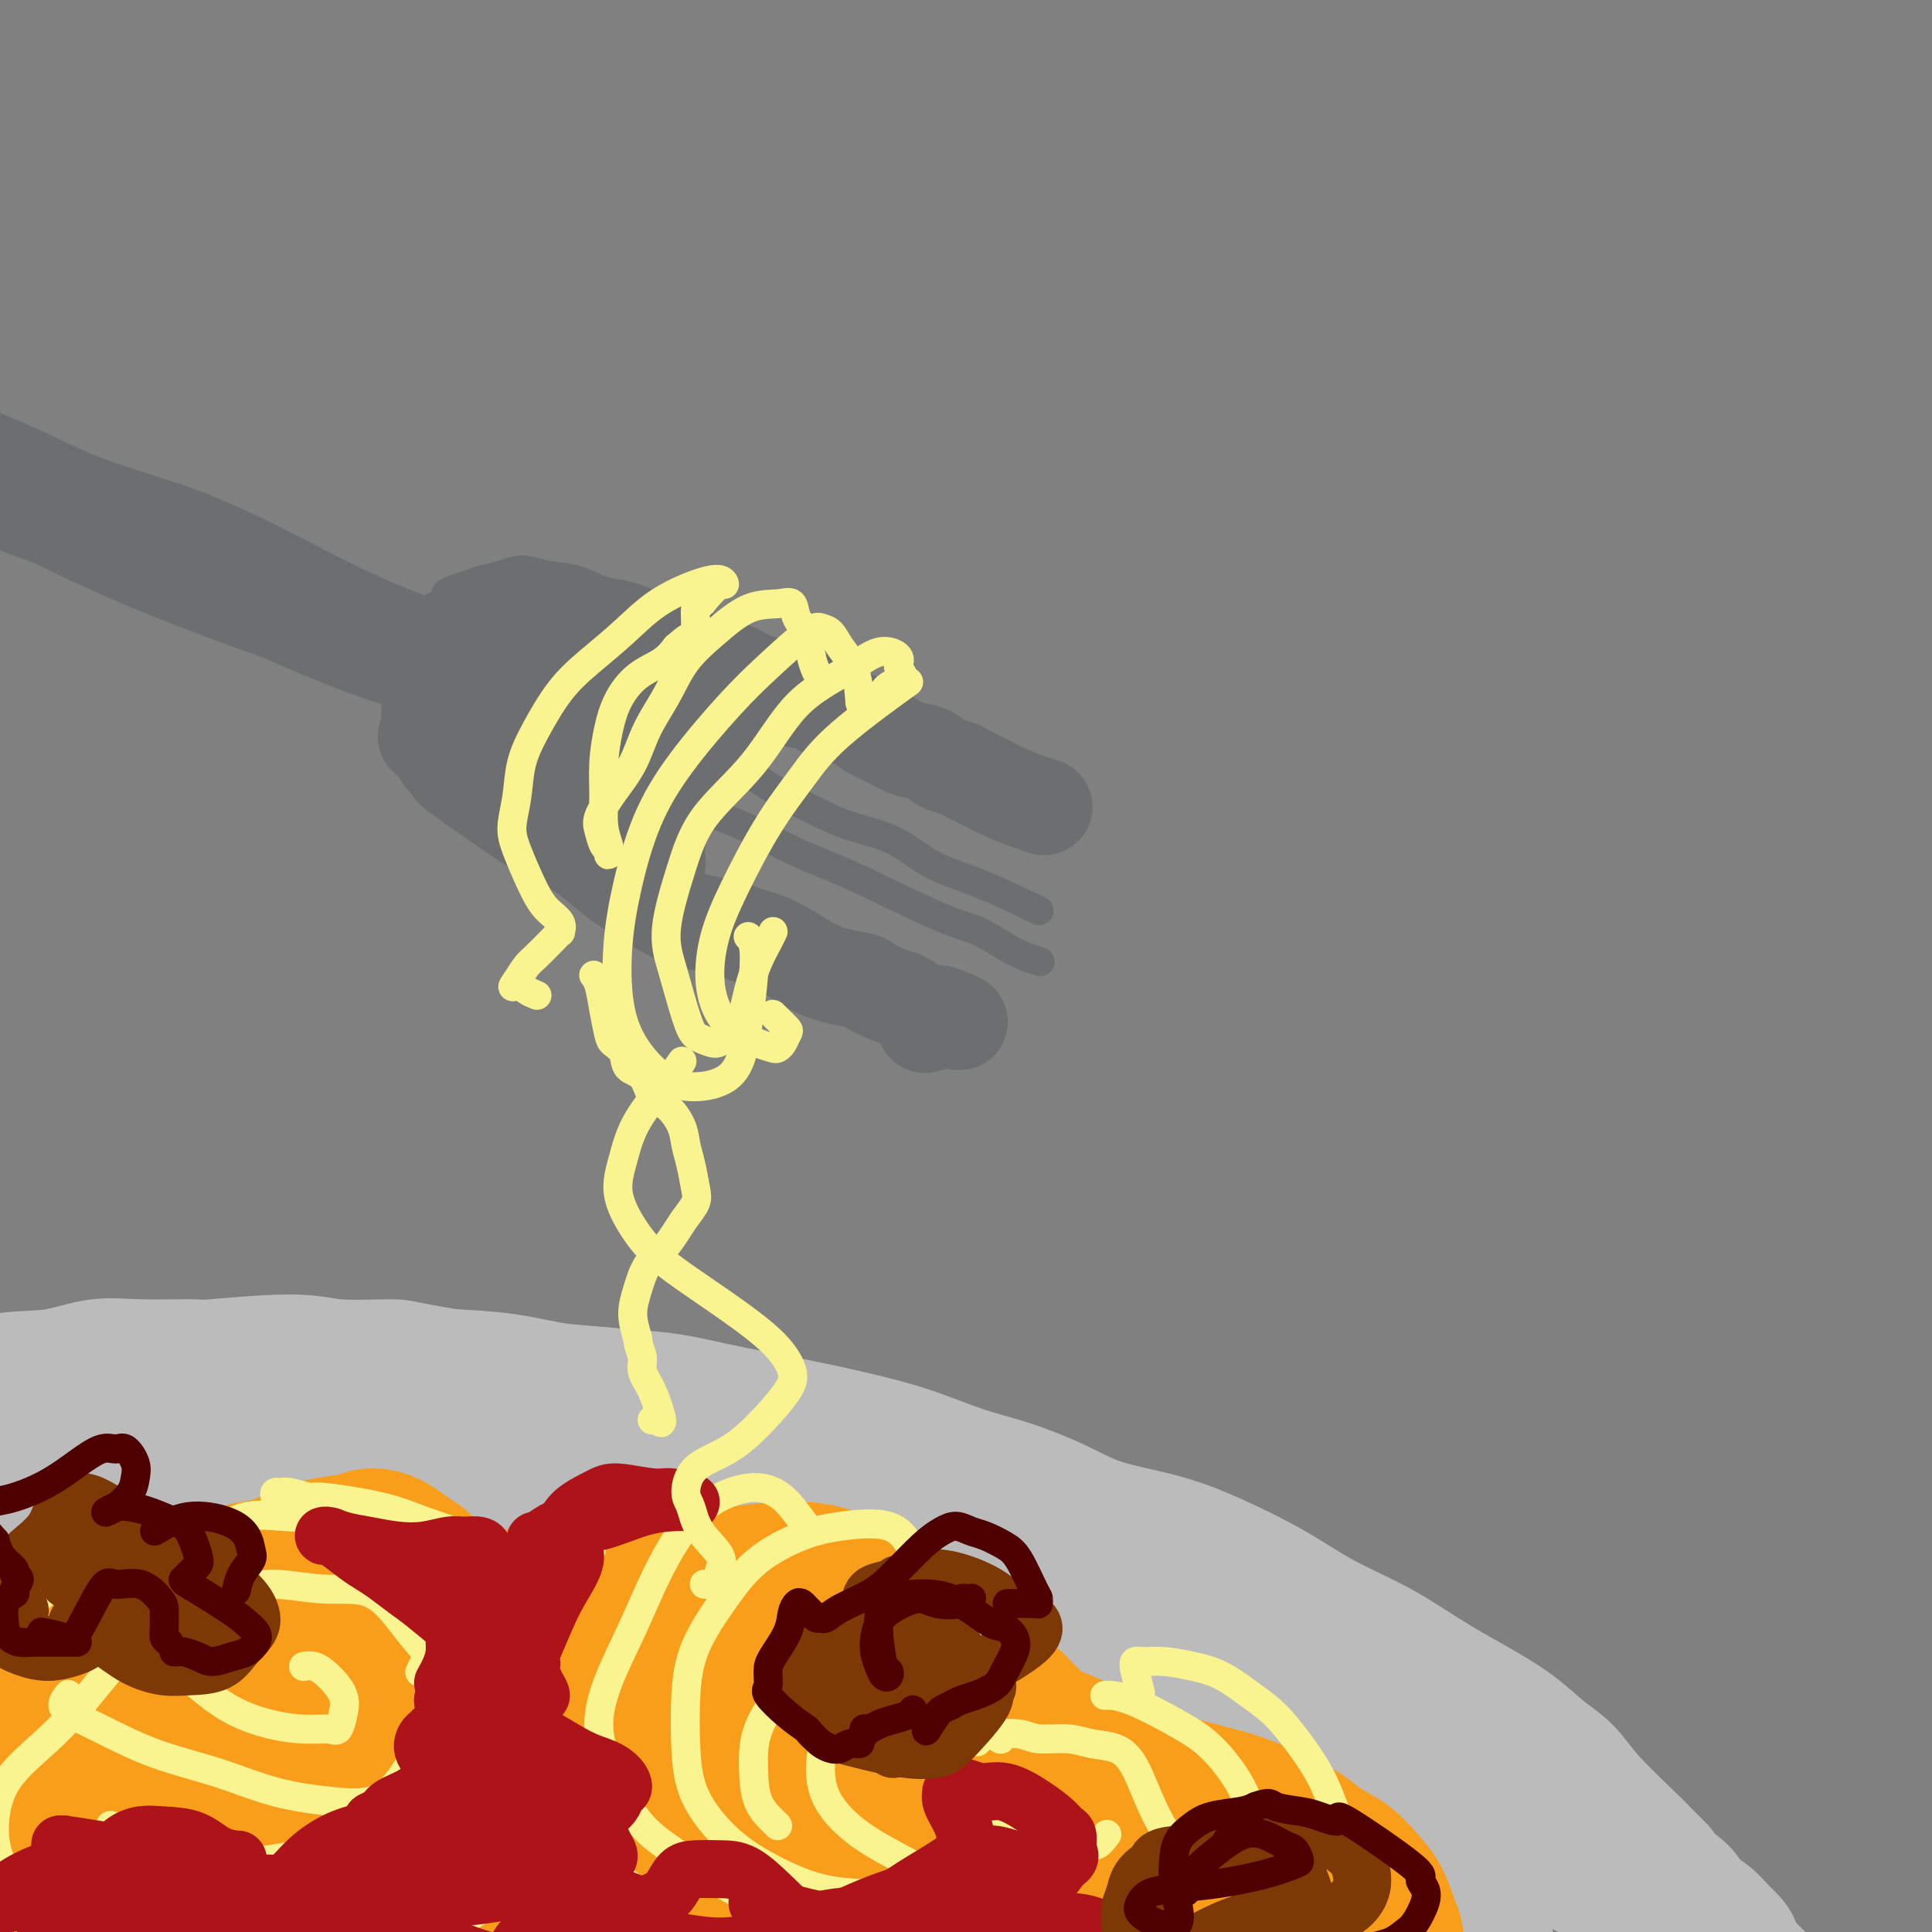 <svg viewBox='0 0 400 400' version='1.1' xmlns='http://www.w3.org/2000/svg' xmlns:xlink='http://www.w3.org/1999/xlink'><rect x="0" y="0" width="400" height="400" fill="#808080" stroke="none"/><g fill='none' stroke='rgb(187,187,187)' stroke-width='28' stroke-linecap='round' stroke-linejoin='round'><path d='M343,387c-0.082,-0.081 -0.164,-0.162 0,0c0.164,0.162 0.572,0.567 0,0c-0.572,-0.567 -2.126,-2.107 -3,-3c-0.874,-0.893 -1.070,-1.140 -3,-3c-1.930,-1.860 -5.596,-5.334 -8,-8c-2.404,-2.666 -3.546,-4.525 -5,-6c-1.454,-1.475 -3.220,-2.565 -5,-4c-1.780,-1.435 -3.574,-3.215 -6,-5c-2.426,-1.785 -5.486,-3.575 -8,-5c-2.514,-1.425 -4.484,-2.487 -7,-4c-2.516,-1.513 -5.579,-3.479 -8,-5c-2.421,-1.521 -4.199,-2.599 -7,-4c-2.801,-1.401 -6.624,-3.126 -10,-5c-3.376,-1.874 -6.306,-3.897 -10,-6c-3.694,-2.103 -8.151,-4.285 -12,-6c-3.849,-1.715 -7.091,-2.961 -11,-4c-3.909,-1.039 -8.484,-1.870 -12,-3c-3.516,-1.130 -5.974,-2.557 -9,-4c-3.026,-1.443 -6.619,-2.900 -10,-4c-3.381,-1.100 -6.550,-1.842 -10,-3c-3.450,-1.158 -7.181,-2.733 -11,-4c-3.819,-1.267 -7.724,-2.227 -11,-3c-3.276,-0.773 -5.922,-1.359 -9,-2c-3.078,-0.641 -6.588,-1.338 -10,-2c-3.412,-0.662 -6.726,-1.291 -10,-2c-3.274,-0.709 -6.507,-1.499 -10,-2c-3.493,-0.501 -7.246,-0.711 -11,-1c-3.754,-0.289 -7.511,-0.655 -11,-1c-3.489,-0.345 -6.711,-0.670 -10,-1c-3.289,-0.330 -6.644,-0.665 -10,-1'/><path d='M96,286c-14.372,-1.855 -9.801,-0.494 -10,0c-0.199,0.494 -5.166,0.121 -9,0c-3.834,-0.121 -6.534,0.009 -10,0c-3.466,-0.009 -7.699,-0.157 -11,0c-3.301,0.157 -5.671,0.620 -8,1c-2.329,0.380 -4.618,0.679 -8,1c-3.382,0.321 -7.857,0.664 -10,1c-2.143,0.336 -1.953,0.664 -3,1c-1.047,0.336 -3.331,0.678 -5,1c-1.669,0.322 -2.722,0.622 -4,1c-1.278,0.378 -2.779,0.834 -4,1c-1.221,0.166 -2.161,0.043 -3,0c-0.839,-0.043 -1.579,-0.008 -2,0c-0.421,0.008 -0.525,-0.013 -1,0c-0.475,0.013 -1.320,0.060 -2,0c-0.680,-0.060 -1.194,-0.227 -2,0c-0.806,0.227 -1.905,0.850 -3,1c-1.095,0.150 -2.187,-0.171 -3,0c-0.813,0.171 -1.349,0.835 -2,1c-0.651,0.165 -1.419,-0.170 -2,0c-0.581,0.170 -0.975,0.844 -1,1c-0.025,0.156 0.317,-0.206 1,0c0.683,0.206 1.705,0.982 4,1c2.295,0.018 5.864,-0.721 9,-1c3.136,-0.279 5.841,-0.099 9,0c3.159,0.099 6.772,0.118 11,0c4.228,-0.118 9.071,-0.372 16,0c6.929,0.372 15.942,1.369 24,2c8.058,0.631 15.159,0.894 22,1c6.841,0.106 13.420,0.053 20,0'/><path d='M109,299c20.971,0.966 15.900,1.381 18,2c2.100,0.619 11.372,1.442 19,3c7.628,1.558 13.614,3.853 21,6c7.386,2.147 16.172,4.148 23,6c6.828,1.852 11.696,3.555 16,5c4.304,1.445 8.043,2.633 12,4c3.957,1.367 8.133,2.914 12,5c3.867,2.086 7.427,4.713 12,7c4.573,2.287 10.159,4.236 15,6c4.841,1.764 8.937,3.345 13,5c4.063,1.655 8.094,3.384 12,5c3.906,1.616 7.686,3.121 11,5c3.314,1.879 6.161,4.134 9,6c2.839,1.866 5.670,3.343 8,5c2.330,1.657 4.157,3.494 6,5c1.843,1.506 3.701,2.681 5,4c1.299,1.319 2.040,2.781 3,4c0.960,1.219 2.139,2.195 3,3c0.861,0.805 1.402,1.439 2,2c0.598,0.561 1.251,1.048 1,1c-0.251,-0.048 -1.406,-0.630 -2,-1c-0.594,-0.370 -0.628,-0.528 -4,-3c-3.372,-2.472 -10.083,-7.258 -18,-12c-7.917,-4.742 -17.039,-9.439 -26,-14c-8.961,-4.561 -17.762,-8.985 -28,-13c-10.238,-4.015 -21.913,-7.621 -33,-11c-11.087,-3.379 -21.587,-6.530 -32,-9c-10.413,-2.470 -20.740,-4.260 -31,-6c-10.260,-1.740 -20.455,-3.430 -30,-5c-9.545,-1.570 -18.442,-3.020 -27,-4c-8.558,-0.980 -16.779,-1.490 -25,-2'/><path d='M74,308c-16.518,-2.078 -16.812,-1.771 -20,-2c-3.188,-0.229 -9.269,-0.992 -14,-1c-4.731,-0.008 -8.112,0.740 -10,1c-1.888,0.260 -2.283,0.030 -3,0c-0.717,-0.030 -1.757,0.138 -2,0c-0.243,-0.138 0.309,-0.582 3,0c2.691,0.582 7.520,2.190 16,4c8.480,1.810 20.612,3.823 33,6c12.388,2.177 25.033,4.517 38,8c12.967,3.483 26.256,8.110 40,12c13.744,3.890 27.944,7.045 42,11c14.056,3.955 27.969,8.710 40,13c12.031,4.290 22.179,8.116 31,11c8.821,2.884 16.316,4.827 22,7c5.684,2.173 9.556,4.575 12,6c2.444,1.425 3.459,1.872 4,2c0.541,0.128 0.608,-0.062 0,0c-0.608,0.062 -1.890,0.375 -5,0c-3.110,-0.375 -8.047,-1.440 -15,-4c-6.953,-2.560 -15.923,-6.616 -26,-11c-10.077,-4.384 -21.263,-9.096 -34,-13c-12.737,-3.904 -27.027,-7.000 -41,-10c-13.973,-3.000 -27.631,-5.904 -41,-9c-13.369,-3.096 -26.451,-6.385 -39,-9c-12.549,-2.615 -24.567,-4.557 -35,-6c-10.433,-1.443 -19.281,-2.387 -27,-3c-7.719,-0.613 -14.309,-0.896 -19,-1c-4.691,-0.104 -7.483,-0.030 -9,0c-1.517,0.030 -1.758,0.015 -2,0'/><path d='M13,320c-8.575,-0.314 -1.512,0.900 5,2c6.512,1.100 12.474,2.087 22,4c9.526,1.913 22.617,4.751 37,8c14.383,3.249 30.057,6.908 45,10c14.943,3.092 29.156,5.616 43,9c13.844,3.384 27.320,7.629 39,12c11.680,4.371 21.563,8.870 31,13c9.437,4.130 18.429,7.891 26,11c7.571,3.109 13.723,5.566 18,8c4.277,2.434 6.681,4.844 8,6c1.319,1.156 1.553,1.057 1,1c-0.553,-0.057 -1.893,-0.072 -7,-2c-5.107,-1.928 -13.979,-5.769 -26,-10c-12.021,-4.231 -27.190,-8.853 -41,-13c-13.810,-4.147 -26.261,-7.820 -40,-11c-13.739,-3.180 -28.767,-5.868 -42,-8c-13.233,-2.132 -24.671,-3.708 -36,-5c-11.329,-1.292 -22.547,-2.301 -32,-3c-9.453,-0.699 -17.140,-1.090 -23,-1c-5.860,0.090 -9.894,0.660 -12,1c-2.106,0.340 -2.283,0.452 -1,1c1.283,0.548 4.025,1.534 12,3c7.975,1.466 21.183,3.413 35,5c13.817,1.587 28.243,2.813 44,5c15.757,2.187 32.844,5.335 49,8c16.156,2.665 31.381,4.847 45,7c13.619,2.153 25.633,4.279 36,6c10.367,1.721 19.088,3.039 27,5c7.912,1.961 15.015,4.567 20,6c4.985,1.433 7.853,1.695 9,2c1.147,0.305 0.574,0.652 0,1'/><path d='M305,401c7.374,2.161 -2.192,0.562 -9,-1c-6.808,-1.562 -10.860,-3.089 -27,-6c-16.140,-2.911 -44.370,-7.208 -58,-9c-13.630,-1.792 -12.660,-1.081 -21,-2c-8.340,-0.919 -25.992,-3.469 -41,-5c-15.008,-1.531 -27.374,-2.044 -39,-2c-11.626,0.044 -22.514,0.643 -32,1c-9.486,0.357 -17.572,0.470 -24,1c-6.428,0.530 -11.200,1.476 -14,2c-2.800,0.524 -3.628,0.625 -4,1c-0.372,0.375 -0.289,1.024 4,1c4.289,-0.024 12.785,-0.720 22,-1c9.215,-0.280 19.149,-0.145 31,0c11.851,0.145 25.619,0.301 40,1c14.381,0.699 29.374,1.941 42,3c12.626,1.059 22.886,1.933 32,3c9.114,1.067 17.081,2.326 22,3c4.919,0.674 6.788,0.762 8,1c1.212,0.238 1.767,0.625 1,1c-0.767,0.375 -2.855,0.737 -8,1c-5.145,0.263 -13.347,0.426 -23,0c-9.653,-0.426 -20.756,-1.442 -33,-2c-12.244,-0.558 -25.627,-0.659 -39,-1c-13.373,-0.341 -26.734,-0.921 -40,-1c-13.266,-0.079 -26.438,0.344 -38,1c-11.562,0.656 -21.516,1.547 -30,2c-8.484,0.453 -15.500,0.470 -21,1c-5.500,0.530 -9.485,1.575 -12,2c-2.515,0.425 -3.562,0.230 -4,0c-0.438,-0.230 -0.268,-0.494 0,-1c0.268,-0.506 0.634,-1.253 1,-2'/><path d='M-9,393c3.154,-0.773 10.540,-1.205 19,-2c8.460,-0.795 17.994,-1.954 27,-3c9.006,-1.046 17.485,-1.980 24,-3c6.515,-1.020 11.068,-2.127 14,-3c2.932,-0.873 4.244,-1.513 5,-2c0.756,-0.487 0.955,-0.822 0,-2c-0.955,-1.178 -3.065,-3.199 -6,-5c-2.935,-1.801 -6.696,-3.383 -11,-6c-4.304,-2.617 -9.152,-6.270 -14,-9c-4.848,-2.730 -9.696,-4.535 -14,-6c-4.304,-1.465 -8.063,-2.588 -11,-4c-2.937,-1.412 -5.053,-3.112 -6,-4c-0.947,-0.888 -0.727,-0.964 -1,-1c-0.273,-0.036 -1.039,-0.033 -1,0c0.039,0.033 0.883,0.096 1,0c0.117,-0.096 -0.494,-0.351 0,1c0.494,1.351 2.094,4.309 3,9c0.906,4.691 1.120,11.114 1,16c-0.120,4.886 -0.572,8.235 -1,11c-0.428,2.765 -0.831,4.944 -1,6c-0.169,1.056 -0.105,0.987 0,1c0.105,0.013 0.249,0.106 0,0c-0.249,-0.106 -0.892,-0.411 -1,-3c-0.108,-2.589 0.318,-7.461 0,-12c-0.318,-4.539 -1.380,-8.746 -3,-14c-1.620,-5.254 -3.797,-11.557 -6,-17c-2.203,-5.443 -4.433,-10.028 -6,-13c-1.567,-2.972 -2.472,-4.333 -3,-5c-0.528,-0.667 -0.681,-0.641 -1,1c-0.319,1.641 -0.806,4.897 -1,9c-0.194,4.103 -0.097,9.051 0,14'/><path d='M-2,347c-0.310,6.923 -0.084,12.229 0,18c0.084,5.771 0.025,12.005 0,15c-0.025,2.995 -0.015,2.751 0,3c0.015,0.249 0.034,0.992 0,1c-0.034,0.008 -0.121,-0.718 0,-1c0.121,-0.282 0.449,-0.120 1,-2c0.551,-1.880 1.325,-5.801 2,-10c0.675,-4.199 1.253,-8.677 1,-13c-0.253,-4.323 -1.335,-8.490 -2,-12c-0.665,-3.510 -0.911,-6.363 -1,-8c-0.089,-1.637 -0.021,-2.060 0,-2c0.021,0.060 -0.005,0.601 0,3c0.005,2.399 0.042,6.657 0,12c-0.042,5.343 -0.165,11.772 0,17c0.165,5.228 0.616,9.254 1,12c0.384,2.746 0.701,4.212 1,5c0.299,0.788 0.579,0.896 1,1c0.421,0.104 0.981,0.202 1,-1c0.019,-1.202 -0.505,-3.706 -1,-7c-0.495,-3.294 -0.961,-7.380 -1,-11c-0.039,-3.620 0.351,-6.775 1,-10c0.649,-3.225 1.559,-6.521 3,-9c1.441,-2.479 3.412,-4.142 6,-6c2.588,-1.858 5.792,-3.912 10,-6c4.208,-2.088 9.419,-4.209 15,-6c5.581,-1.791 11.533,-3.250 17,-4c5.467,-0.750 10.448,-0.789 15,-1c4.552,-0.211 8.674,-0.593 13,-1c4.326,-0.407 8.857,-0.840 13,-1c4.143,-0.160 7.898,-0.046 12,0c4.102,0.046 8.551,0.023 13,0'/><path d='M119,323c12.608,-0.383 11.129,0.158 14,1c2.871,0.842 10.092,1.983 16,3c5.908,1.017 10.503,1.911 17,3c6.497,1.089 14.895,2.375 19,3c4.105,0.625 3.917,0.590 6,1c2.083,0.410 6.438,1.265 10,2c3.562,0.735 6.332,1.351 10,2c3.668,0.649 8.232,1.333 12,2c3.768,0.667 6.738,1.318 10,2c3.262,0.682 6.817,1.394 10,2c3.183,0.606 5.994,1.106 9,2c3.006,0.894 6.206,2.182 9,3c2.794,0.818 5.182,1.166 8,2c2.818,0.834 6.065,2.153 9,3c2.935,0.847 5.558,1.222 8,2c2.442,0.778 4.704,1.960 7,3c2.296,1.040 4.626,1.940 7,3c2.374,1.060 4.791,2.281 7,3c2.209,0.719 4.208,0.934 6,2c1.792,1.066 3.375,2.981 5,4c1.625,1.019 3.292,1.142 5,2c1.708,0.858 3.458,2.452 5,4c1.542,1.548 2.876,3.051 4,4c1.124,0.949 2.038,1.345 3,2c0.962,0.655 1.972,1.569 3,2c1.028,0.431 2.074,0.380 3,1c0.926,0.620 1.732,1.912 3,3c1.268,1.088 3.000,1.972 4,3c1.000,1.028 1.269,2.200 2,3c0.731,0.800 1.923,1.229 3,2c1.077,0.771 2.038,1.886 3,3'/><path d='M356,400c5.177,4.703 1.621,2.959 1,3c-0.621,0.041 1.693,1.867 3,3c1.307,1.133 1.608,1.574 2,2c0.392,0.426 0.875,0.836 2,2c1.125,1.164 2.890,3.083 4,4c1.110,0.917 1.564,0.831 2,1c0.436,0.169 0.855,0.593 1,1c0.145,0.407 0.017,0.798 0,1c-0.017,0.202 0.075,0.215 0,0c-0.075,-0.215 -0.319,-0.657 -1,-1c-0.681,-0.343 -1.799,-0.585 -3,-1c-1.201,-0.415 -2.484,-1.002 -4,-2c-1.516,-0.998 -3.264,-2.406 -5,-4c-1.736,-1.594 -3.462,-3.375 -5,-5c-1.538,-1.625 -2.890,-3.093 -4,-4c-1.110,-0.907 -1.978,-1.253 -3,-2c-1.022,-0.747 -2.197,-1.895 -3,-3c-0.803,-1.105 -1.233,-2.168 -2,-3c-0.767,-0.832 -1.869,-1.434 -3,-2c-1.131,-0.566 -2.290,-1.097 -3,-2c-0.710,-0.903 -0.972,-2.177 -2,-3c-1.028,-0.823 -2.823,-1.193 -4,-2c-1.177,-0.807 -1.735,-2.050 -3,-3c-1.265,-0.950 -3.236,-1.605 -5,-3c-1.764,-1.395 -3.321,-3.529 -5,-5c-1.679,-1.471 -3.480,-2.277 -5,-3c-1.520,-0.723 -2.760,-1.361 -4,-2'/><path d='M307,367c-10.612,-7.829 -5.141,-2.902 -4,-2c1.141,0.902 -2.047,-2.220 -4,-4c-1.953,-1.780 -2.669,-2.220 -4,-3c-1.331,-0.780 -3.275,-1.902 -5,-3c-1.725,-1.098 -3.231,-2.171 -5,-3c-1.769,-0.829 -3.803,-1.414 -5,-2c-1.197,-0.586 -1.558,-1.171 -3,-2c-1.442,-0.829 -3.966,-1.900 -6,-3c-2.034,-1.100 -3.576,-2.227 -5,-3c-1.424,-0.773 -2.728,-1.192 -4,-2c-1.272,-0.808 -2.512,-2.006 -4,-3c-1.488,-0.994 -3.225,-1.784 -5,-3c-1.775,-1.216 -3.590,-2.857 -6,-4c-2.410,-1.143 -5.416,-1.787 -8,-3c-2.584,-1.213 -4.747,-2.996 -7,-4c-2.253,-1.004 -4.596,-1.231 -7,-2c-2.404,-0.769 -4.871,-2.082 -7,-3c-2.129,-0.918 -3.921,-1.442 -6,-2c-2.079,-0.558 -4.444,-1.149 -7,-2c-2.556,-0.851 -5.303,-1.960 -8,-3c-2.697,-1.040 -5.343,-2.010 -8,-3c-2.657,-0.990 -5.323,-1.998 -8,-3c-2.677,-1.002 -5.363,-1.997 -8,-3c-2.637,-1.003 -5.225,-2.013 -8,-3c-2.775,-0.987 -5.736,-1.951 -9,-3c-3.264,-1.049 -6.833,-2.183 -10,-3c-3.167,-0.817 -5.934,-1.318 -9,-2c-3.066,-0.682 -6.430,-1.544 -10,-2c-3.570,-0.456 -7.346,-0.508 -11,-1c-3.654,-0.492 -7.187,-1.426 -11,-2c-3.813,-0.574 -7.907,-0.787 -12,-1'/><path d='M93,285c-10.344,-1.711 -9.705,-1.989 -12,-2c-2.295,-0.011 -7.525,0.246 -11,0c-3.475,-0.246 -5.196,-0.996 -10,-1c-4.804,-0.004 -12.692,0.738 -16,1c-3.308,0.262 -2.036,0.043 -4,0c-1.964,-0.043 -7.165,0.091 -11,0c-3.835,-0.091 -6.304,-0.406 -9,0c-2.696,0.406 -5.620,1.531 -9,2c-3.380,0.469 -7.218,0.280 -11,1c-3.782,0.720 -7.509,2.349 -9,3c-1.491,0.651 -0.745,0.326 0,0'/></g>
<g fill='none' stroke='rgb(249,158,27)' stroke-width='28' stroke-linecap='round' stroke-linejoin='round'><path d='M263,402c-0.510,-0.682 -1.019,-1.363 -2,-3c-0.981,-1.637 -2.432,-4.229 -4,-7c-1.568,-2.771 -3.253,-5.720 -5,-8c-1.747,-2.280 -3.557,-3.890 -6,-6c-2.443,-2.110 -5.518,-4.721 -8,-7c-2.482,-2.279 -4.371,-4.226 -7,-6c-2.629,-1.774 -6.000,-3.374 -10,-5c-4.000,-1.626 -8.630,-3.279 -13,-5c-4.370,-1.721 -8.481,-3.509 -13,-5c-4.519,-1.491 -9.446,-2.683 -14,-4c-4.554,-1.317 -8.735,-2.757 -13,-4c-4.265,-1.243 -8.616,-2.288 -13,-3c-4.384,-0.712 -8.803,-1.092 -13,-2c-4.197,-0.908 -8.172,-2.344 -13,-3c-4.828,-0.656 -10.509,-0.531 -15,-1c-4.491,-0.469 -7.792,-1.530 -12,-2c-4.208,-0.470 -9.322,-0.349 -14,0c-4.678,0.349 -8.918,0.925 -13,1c-4.082,0.075 -8.005,-0.349 -12,0c-3.995,0.349 -8.060,1.473 -12,2c-3.940,0.527 -7.753,0.456 -11,1c-3.247,0.544 -5.927,1.704 -8,2c-2.073,0.296 -3.539,-0.272 -5,0c-1.461,0.272 -2.917,1.382 -4,2c-1.083,0.618 -1.791,0.743 -3,1c-1.209,0.257 -2.917,0.645 -4,1c-1.083,0.355 -1.542,0.678 -2,1'/><path d='M14,342c-7.874,1.726 -3.060,1.040 -2,1c1.060,-0.040 -1.636,0.566 -4,1c-2.364,0.434 -4.398,0.695 -6,1c-1.602,0.305 -2.772,0.654 -4,1c-1.228,0.346 -2.515,0.689 -3,1c-0.485,0.311 -0.169,0.590 0,1c0.169,0.410 0.190,0.952 3,1c2.810,0.048 8.410,-0.397 14,-1c5.590,-0.603 11.171,-1.365 17,-2c5.829,-0.635 11.905,-1.143 17,-2c5.095,-0.857 9.209,-2.064 13,-3c3.791,-0.936 7.259,-1.602 11,-2c3.741,-0.398 7.757,-0.530 13,0c5.243,0.530 11.715,1.720 19,3c7.285,1.280 15.383,2.650 22,4c6.617,1.350 11.754,2.682 17,4c5.246,1.318 10.602,2.623 16,4c5.398,1.377 10.839,2.825 17,5c6.161,2.175 13.042,5.077 19,8c5.958,2.923 10.991,5.868 16,8c5.009,2.132 9.993,3.451 14,5c4.007,1.549 7.037,3.329 9,5c1.963,1.671 2.859,3.235 4,4c1.141,0.765 2.526,0.733 3,1c0.474,0.267 0.036,0.834 0,1c-0.036,0.166 0.331,-0.069 0,0c-0.331,0.069 -1.358,0.442 -3,0c-1.642,-0.442 -3.898,-1.698 -7,-3c-3.102,-1.302 -7.051,-2.651 -11,-4'/><path d='M218,384c-5.281,-1.593 -7.984,-2.574 -14,-4c-6.016,-1.426 -15.347,-3.297 -23,-5c-7.653,-1.703 -13.629,-3.236 -21,-5c-7.371,-1.764 -16.139,-3.757 -24,-5c-7.861,-1.243 -14.816,-1.735 -22,-3c-7.184,-1.265 -14.596,-3.302 -21,-4c-6.404,-0.698 -11.799,-0.058 -17,0c-5.201,0.058 -10.208,-0.466 -14,-1c-3.792,-0.534 -6.369,-1.078 -8,-1c-1.631,0.078 -2.314,0.779 -3,1c-0.686,0.221 -1.374,-0.038 -1,0c0.374,0.038 1.809,0.374 5,1c3.191,0.626 8.139,1.543 13,2c4.861,0.457 9.634,0.453 16,1c6.366,0.547 14.325,1.643 22,2c7.675,0.357 15.066,-0.027 21,0c5.934,0.027 10.413,0.465 15,1c4.587,0.535 9.284,1.168 14,2c4.716,0.832 9.452,1.862 14,3c4.548,1.138 8.907,2.385 13,3c4.093,0.615 7.918,0.597 11,1c3.082,0.403 5.419,1.225 8,2c2.581,0.775 5.406,1.503 8,2c2.594,0.497 4.957,0.764 7,1c2.043,0.236 3.766,0.442 6,1c2.234,0.558 4.981,1.469 7,2c2.019,0.531 3.312,0.684 4,1c0.688,0.316 0.772,0.796 1,1c0.228,0.204 0.600,0.132 1,0c0.400,-0.132 0.829,-0.323 1,-1c0.171,-0.677 0.086,-1.838 0,-3'/><path d='M237,379c0.137,-1.232 -1.019,-2.812 -3,-5c-1.981,-2.188 -4.786,-4.985 -7,-7c-2.214,-2.015 -3.838,-3.250 -6,-5c-2.162,-1.750 -4.863,-4.017 -6,-5c-1.137,-0.983 -0.711,-0.682 -1,-1c-0.289,-0.318 -1.293,-1.256 -2,-2c-0.707,-0.744 -1.118,-1.293 -2,-2c-0.882,-0.707 -2.234,-1.572 -4,-3c-1.766,-1.428 -3.946,-3.418 -6,-5c-2.054,-1.582 -3.980,-2.755 -6,-4c-2.020,-1.245 -4.132,-2.561 -6,-4c-1.868,-1.439 -3.492,-3.002 -5,-4c-1.508,-0.998 -2.899,-1.431 -4,-2c-1.101,-0.569 -1.911,-1.275 -3,-2c-1.089,-0.725 -2.456,-1.470 -4,-2c-1.544,-0.530 -3.266,-0.844 -5,-1c-1.734,-0.156 -3.479,-0.154 -6,0c-2.521,0.154 -5.818,0.461 -9,1c-3.182,0.539 -6.251,1.311 -9,2c-2.749,0.689 -5.180,1.294 -8,2c-2.820,0.706 -6.030,1.514 -9,2c-2.970,0.486 -5.702,0.652 -8,1c-2.298,0.348 -4.163,0.878 -6,1c-1.837,0.122 -3.645,-0.163 -5,0c-1.355,0.163 -2.257,0.776 -3,1c-0.743,0.224 -1.326,0.060 -2,0c-0.674,-0.060 -1.437,-0.016 -2,0c-0.563,0.016 -0.924,0.004 -1,0c-0.076,-0.004 0.133,-0.001 0,0c-0.133,0.001 -0.610,0.000 -1,0c-0.390,-0.000 -0.695,-0.000 -1,0'/><path d='M97,335c-11.755,1.440 -3.643,0.541 -1,0c2.643,-0.541 -0.182,-0.723 -1,-1c-0.818,-0.277 0.371,-0.649 1,-1c0.629,-0.351 0.697,-0.683 2,-1c1.303,-0.317 3.842,-0.621 6,-1c2.158,-0.379 3.937,-0.833 6,-1c2.063,-0.167 4.410,-0.045 6,0c1.590,0.045 2.423,0.015 3,0c0.577,-0.015 0.898,-0.013 1,0c0.102,0.013 -0.016,0.039 0,0c0.016,-0.039 0.167,-0.142 -1,0c-1.167,0.142 -3.653,0.529 -6,1c-2.347,0.471 -4.554,1.024 -7,1c-2.446,-0.024 -5.132,-0.626 -7,-1c-1.868,-0.374 -2.919,-0.519 -4,-1c-1.081,-0.481 -2.194,-1.298 -3,-2c-0.806,-0.702 -1.306,-1.291 -2,-2c-0.694,-0.709 -1.582,-1.540 -2,-2c-0.418,-0.460 -0.367,-0.551 -1,-1c-0.633,-0.449 -1.949,-1.257 -3,-2c-1.051,-0.743 -1.838,-1.423 -3,-2c-1.162,-0.577 -2.700,-1.052 -4,-1c-1.300,0.052 -2.361,0.630 -4,1c-1.639,0.370 -3.855,0.533 -6,1c-2.145,0.467 -4.219,1.238 -6,2c-1.781,0.762 -3.270,1.513 -5,2c-1.730,0.487 -3.701,0.708 -5,1c-1.299,0.292 -1.927,0.656 -3,1c-1.073,0.344 -2.592,0.670 -4,1c-1.408,0.330 -2.704,0.665 -4,1'/><path d='M40,328c-6.553,1.729 -4.435,1.051 -4,1c0.435,-0.051 -0.812,0.523 -2,1c-1.188,0.477 -2.316,0.856 -3,1c-0.684,0.144 -0.923,0.054 -1,0c-0.077,-0.054 0.007,-0.071 0,0c-0.007,0.071 -0.104,0.229 0,0c0.104,-0.229 0.409,-0.846 1,-1c0.591,-0.154 1.468,0.155 3,0c1.532,-0.155 3.719,-0.774 5,-1c1.281,-0.226 1.654,-0.060 2,0c0.346,0.060 0.663,0.015 1,0c0.337,-0.015 0.695,-0.001 1,0c0.305,0.001 0.559,-0.010 0,1c-0.559,1.010 -1.930,3.041 -4,5c-2.070,1.959 -4.838,3.845 -7,5c-2.162,1.155 -3.719,1.577 -5,2c-1.281,0.423 -2.285,0.845 -3,1c-0.715,0.155 -1.140,0.042 -1,0c0.140,-0.042 0.845,-0.013 1,0c0.155,0.013 -0.240,0.012 2,-1c2.240,-1.012 7.115,-3.034 11,-4c3.885,-0.966 6.780,-0.876 10,-1c3.220,-0.124 6.765,-0.460 10,0c3.235,0.460 6.160,1.717 9,3c2.840,1.283 5.596,2.591 8,4c2.404,1.409 4.455,2.918 6,4c1.545,1.082 2.584,1.738 4,3c1.416,1.262 3.208,3.131 5,5'/><path d='M89,356c3.372,2.748 4.303,3.619 6,5c1.697,1.381 4.162,3.271 7,5c2.838,1.729 6.051,3.298 9,4c2.949,0.702 5.634,0.538 11,1c5.366,0.462 13.413,1.550 17,2c3.587,0.450 2.715,0.262 5,0c2.285,-0.262 7.726,-0.597 12,-1c4.274,-0.403 7.380,-0.874 11,-1c3.620,-0.126 7.755,0.093 12,0c4.245,-0.093 8.601,-0.498 13,0c4.399,0.498 8.843,1.900 13,3c4.157,1.100 8.028,1.898 12,3c3.972,1.102 8.046,2.509 12,4c3.954,1.491 7.789,3.065 11,4c3.211,0.935 5.799,1.232 9,2c3.201,0.768 7.016,2.009 10,3c2.984,0.991 5.139,1.734 7,2c1.861,0.266 3.429,0.056 5,0c1.571,-0.056 3.145,0.041 4,0c0.855,-0.041 0.993,-0.220 1,0c0.007,0.220 -0.115,0.841 0,1c0.115,0.159 0.468,-0.143 0,0c-0.468,0.143 -1.755,0.730 -3,1c-1.245,0.270 -2.447,0.222 -4,0c-1.553,-0.222 -3.458,-0.617 -6,-1c-2.542,-0.383 -5.720,-0.755 -9,-2c-3.280,-1.245 -6.663,-3.365 -10,-5c-3.337,-1.635 -6.629,-2.786 -10,-4c-3.371,-1.214 -6.820,-2.490 -10,-4c-3.180,-1.510 -6.090,-3.255 -9,-5'/><path d='M215,373c-7.269,-3.566 -5.940,-3.481 -6,-4c-0.060,-0.519 -1.508,-1.643 -2,-2c-0.492,-0.357 -0.026,0.052 0,0c0.026,-0.052 -0.387,-0.565 0,-1c0.387,-0.435 1.576,-0.793 3,-1c1.424,-0.207 3.085,-0.262 5,0c1.915,0.262 4.084,0.843 6,1c1.916,0.157 3.578,-0.109 5,0c1.422,0.109 2.605,0.595 4,1c1.395,0.405 3.004,0.730 5,1c1.996,0.270 4.379,0.484 7,1c2.621,0.516 5.480,1.335 8,2c2.520,0.665 4.701,1.177 7,2c2.299,0.823 4.716,1.956 7,3c2.284,1.044 4.436,2.000 6,3c1.564,1.000 2.541,2.046 4,3c1.459,0.954 3.400,1.816 5,3c1.600,1.184 2.860,2.691 4,4c1.140,1.309 2.162,2.420 3,4c0.838,1.580 1.492,3.627 2,5c0.508,1.373 0.868,2.070 1,3c0.132,0.930 0.035,2.094 0,3c-0.035,0.906 -0.006,1.554 0,2c0.006,0.446 -0.009,0.688 0,1c0.009,0.312 0.044,0.692 0,1c-0.044,0.308 -0.166,0.545 0,1c0.166,0.455 0.619,1.130 0,1c-0.619,-0.130 -2.309,-1.065 -4,-2'/><path d='M285,408c-2.631,-1.325 -7.208,-3.638 -11,-6c-3.792,-2.362 -6.799,-4.773 -16,-7c-9.201,-2.227 -24.597,-4.272 -31,-5c-6.403,-0.728 -3.813,-0.141 -9,0c-5.187,0.141 -18.151,-0.163 -24,0c-5.849,0.163 -4.582,0.794 -7,1c-2.418,0.206 -8.519,-0.014 -13,0c-4.481,0.014 -7.340,0.260 -11,0c-3.660,-0.260 -8.120,-1.026 -12,-2c-3.880,-0.974 -7.180,-2.156 -11,-3c-3.820,-0.844 -8.161,-1.351 -12,-2c-3.839,-0.649 -7.176,-1.442 -10,-2c-2.824,-0.558 -5.136,-0.883 -7,-1c-1.864,-0.117 -3.280,-0.028 -4,0c-0.720,0.028 -0.743,-0.005 -1,0c-0.257,0.005 -0.749,0.048 -1,0c-0.251,-0.048 -0.262,-0.187 1,0c1.262,0.187 3.798,0.699 7,1c3.202,0.301 7.069,0.392 11,1c3.931,0.608 7.924,1.735 12,3c4.076,1.265 8.233,2.669 13,4c4.767,1.331 10.143,2.589 14,4c3.857,1.411 6.194,2.974 9,4c2.806,1.026 6.080,1.514 8,2c1.920,0.486 2.487,0.971 3,1c0.513,0.029 0.973,-0.399 -1,0c-1.973,0.399 -6.380,1.626 -11,2c-4.620,0.374 -9.455,-0.106 -16,-1c-6.545,-0.894 -14.801,-2.202 -22,-3c-7.199,-0.798 -13.343,-1.085 -19,-2c-5.657,-0.915 -10.829,-2.457 -16,-4'/><path d='M98,393c-11.358,-1.788 -11.254,-1.757 -14,-2c-2.746,-0.243 -8.343,-0.760 -13,-1c-4.657,-0.240 -8.376,-0.204 -12,0c-3.624,0.204 -7.154,0.575 -10,1c-2.846,0.425 -5.008,0.905 -6,1c-0.992,0.095 -0.815,-0.195 -1,0c-0.185,0.195 -0.733,0.875 -1,1c-0.267,0.125 -0.254,-0.306 0,-1c0.254,-0.694 0.748,-1.652 1,-3c0.252,-1.348 0.263,-3.085 0,-5c-0.263,-1.915 -0.798,-4.009 -1,-6c-0.202,-1.991 -0.069,-3.879 0,-5c0.069,-1.121 0.075,-1.474 0,-2c-0.075,-0.526 -0.229,-1.224 2,-1c2.229,0.224 6.842,1.370 13,3c6.158,1.630 13.862,3.742 21,5c7.138,1.258 13.710,1.661 19,2c5.290,0.339 9.297,0.615 12,1c2.703,0.385 4.103,0.878 5,1c0.897,0.122 1.290,-0.128 1,0c-0.290,0.128 -1.263,0.634 -4,1c-2.737,0.366 -7.237,0.594 -12,1c-4.763,0.406 -9.790,0.991 -16,1c-6.210,0.009 -13.603,-0.558 -20,0c-6.397,0.558 -11.798,2.241 -17,3c-5.202,0.759 -10.203,0.596 -14,1c-3.797,0.404 -6.389,1.376 -8,2c-1.611,0.624 -2.241,0.899 -3,1c-0.759,0.101 -1.645,0.029 -2,0c-0.355,-0.029 -0.177,-0.014 0,0'/><path d='M18,392c-14.808,1.724 -4.328,1.034 -1,0c3.328,-1.034 -0.497,-2.412 -2,-4c-1.503,-1.588 -0.684,-3.386 0,-6c0.684,-2.614 1.234,-6.045 2,-9c0.766,-2.955 1.748,-5.435 3,-8c1.252,-2.565 2.775,-5.215 4,-7c1.225,-1.785 2.153,-2.705 3,-3c0.847,-0.295 1.615,0.037 2,0c0.385,-0.037 0.387,-0.441 0,1c-0.387,1.441 -1.164,4.726 -2,8c-0.836,3.274 -1.730,6.536 -3,9c-1.270,2.464 -2.915,4.131 -4,6c-1.085,1.869 -1.611,3.939 -2,5c-0.389,1.061 -0.640,1.111 -1,2c-0.360,0.889 -0.828,2.616 -1,4c-0.172,1.384 -0.049,2.425 0,3c0.049,0.575 0.025,0.684 0,1c-0.025,0.316 -0.051,0.841 0,0c0.051,-0.841 0.178,-3.046 0,-6c-0.178,-2.954 -0.663,-6.658 -1,-10c-0.337,-3.342 -0.528,-6.323 -1,-10c-0.472,-3.677 -1.225,-8.052 -2,-11c-0.775,-2.948 -1.570,-4.470 -2,-5c-0.430,-0.530 -0.493,-0.067 -1,0c-0.507,0.067 -1.459,-0.263 -2,2c-0.541,2.263 -0.673,7.117 -1,11c-0.327,3.883 -0.851,6.793 -1,9c-0.149,2.207 0.075,3.709 0,5c-0.075,1.291 -0.450,2.369 -1,3c-0.550,0.631 -1.275,0.816 -2,1'/><path d='M2,383c-1.882,4.642 -2.588,0.747 -3,-1c-0.412,-1.747 -0.530,-1.344 -1,-2c-0.470,-0.656 -1.290,-2.370 -2,-4c-0.710,-1.630 -1.309,-3.176 -1,-5c0.309,-1.824 1.525,-3.925 2,-5c0.475,-1.075 0.207,-1.125 0,-1c-0.207,0.125 -0.355,0.425 -1,0c-0.645,-0.425 -1.789,-1.576 -3,-2c-1.211,-0.424 -2.489,-0.121 -3,0c-0.511,0.121 -0.256,0.061 0,0'/></g>
<g fill='none' stroke='rgb(249,244,144)' stroke-width='6' stroke-linecap='round' stroke-linejoin='round'><path d='M283,392c-0.004,-0.066 -0.008,-0.132 0,0c0.008,0.132 0.030,0.463 0,0c-0.030,-0.463 -0.110,-1.719 -1,-4c-0.890,-2.281 -2.588,-5.586 -4,-9c-1.412,-3.414 -2.536,-6.939 -4,-10c-1.464,-3.061 -3.268,-5.660 -5,-8c-1.732,-2.340 -3.394,-4.421 -5,-6c-1.606,-1.579 -3.158,-2.658 -5,-4c-1.842,-1.342 -3.975,-2.949 -6,-4c-2.025,-1.051 -3.941,-1.546 -6,-2c-2.059,-0.454 -4.261,-0.867 -6,-1c-1.739,-0.133 -3.016,0.014 -4,0c-0.984,-0.014 -1.676,-0.189 -2,0c-0.324,0.189 -0.279,0.743 0,2c0.279,1.257 0.794,3.216 1,4c0.206,0.784 0.103,0.392 0,0'/><path d='M229,351c0.083,-0.003 0.165,-0.006 0,0c-0.165,0.006 -0.578,0.021 0,0c0.578,-0.021 2.146,-0.079 5,1c2.854,1.079 6.993,3.295 10,5c3.007,1.705 4.883,2.900 7,5c2.117,2.100 4.474,5.104 6,8c1.526,2.896 2.219,5.683 3,8c0.781,2.317 1.648,4.162 2,6c0.352,1.838 0.187,3.668 0,5c-0.187,1.332 -0.397,2.166 -1,3c-0.603,0.834 -1.601,1.667 -2,2c-0.399,0.333 -0.200,0.167 0,0'/><path d='M243,382c-0.007,-0.011 -0.014,-0.021 0,0c0.014,0.021 0.048,0.074 0,0c-0.048,-0.074 -0.178,-0.275 0,0c0.178,0.275 0.663,1.027 0,0c-0.663,-1.027 -2.475,-3.834 -4,-7c-1.525,-3.166 -2.765,-6.690 -4,-9c-1.235,-2.310 -2.467,-3.407 -4,-4c-1.533,-0.593 -3.367,-0.681 -5,-1c-1.633,-0.319 -3.063,-0.870 -5,-1c-1.937,-0.130 -4.380,0.162 -6,0c-1.620,-0.162 -2.418,-0.776 -4,-1c-1.582,-0.224 -3.947,-0.056 -5,0c-1.053,0.056 -0.793,0.001 -1,0c-0.207,-0.001 -0.880,0.051 -1,0c-0.120,-0.051 0.314,-0.206 1,0c0.686,0.206 1.625,0.773 2,1c0.375,0.227 0.188,0.113 0,0'/><path d='M229,380c-0.050,0.065 -0.100,0.130 0,0c0.100,-0.130 0.350,-0.454 0,0c-0.350,0.454 -1.299,1.688 -2,2c-0.701,0.312 -1.154,-0.297 -3,0c-1.846,0.297 -5.085,1.500 -8,1c-2.915,-0.500 -5.507,-2.705 -8,-5c-2.493,-2.295 -4.889,-4.682 -7,-7c-2.111,-2.318 -3.939,-4.569 -5,-6c-1.061,-1.431 -1.356,-2.044 -2,-3c-0.644,-0.956 -1.636,-2.256 -2,-3c-0.364,-0.744 -0.098,-0.931 0,-1c0.098,-0.069 0.028,-0.020 0,0c-0.028,0.020 -0.014,0.010 0,0'/><path d='M202,360c0.282,0.557 0.563,1.114 0,0c-0.563,-1.114 -1.971,-3.900 -3,-6c-1.029,-2.100 -1.679,-3.515 -2,-5c-0.321,-1.485 -0.314,-3.039 0,-4c0.314,-0.961 0.935,-1.328 2,-2c1.065,-0.672 2.572,-1.647 4,-2c1.428,-0.353 2.776,-0.084 4,0c1.224,0.084 2.325,-0.019 3,0c0.675,0.019 0.923,0.159 1,0c0.077,-0.159 -0.019,-0.618 -1,-1c-0.981,-0.382 -2.849,-0.688 -5,-1c-2.151,-0.312 -4.586,-0.629 -6,-1c-1.414,-0.371 -1.808,-0.796 -3,-1c-1.192,-0.204 -3.181,-0.186 -5,0c-1.819,0.186 -3.468,0.539 -6,1c-2.532,0.461 -5.947,1.030 -9,2c-3.053,0.970 -5.745,2.342 -8,4c-2.255,1.658 -4.072,3.603 -6,6c-1.928,2.397 -3.967,5.245 -5,8c-1.033,2.755 -1.061,5.418 -1,8c0.061,2.582 0.212,5.084 1,7c0.788,1.916 2.212,3.247 3,4c0.788,0.753 0.939,0.930 1,1c0.061,0.070 0.030,0.035 0,0'/><path d='M197,345c-0.088,-0.000 -0.177,-0.001 0,0c0.177,0.001 0.618,0.002 0,0c-0.618,-0.002 -2.296,-0.008 -6,1c-3.704,1.008 -9.435,3.031 -13,5c-3.565,1.969 -4.963,3.884 -6,6c-1.037,2.116 -1.711,4.433 -2,7c-0.289,2.567 -0.193,5.385 1,8c1.193,2.615 3.481,5.026 6,7c2.519,1.974 5.267,3.510 8,5c2.733,1.490 5.451,2.935 8,4c2.549,1.065 4.931,1.749 6,2c1.069,0.251 0.826,0.067 1,0c0.174,-0.067 0.764,-0.019 1,0c0.236,0.019 0.118,0.010 0,0'/><path d='M192,328c0.001,-0.002 0.003,-0.004 0,0c-0.003,0.004 -0.009,0.015 0,0c0.009,-0.015 0.034,-0.057 0,0c-0.034,0.057 -0.128,0.214 0,0c0.128,-0.214 0.478,-0.799 0,-2c-0.478,-1.201 -1.785,-3.016 -3,-5c-1.215,-1.984 -2.339,-4.135 -5,-5c-2.661,-0.865 -6.859,-0.444 -10,0c-3.141,0.444 -5.223,0.911 -8,2c-2.777,1.089 -6.247,2.801 -9,5c-2.753,2.199 -4.788,4.885 -7,8c-2.212,3.115 -4.601,6.660 -6,10c-1.399,3.340 -1.806,6.476 -2,10c-0.194,3.524 -0.173,7.438 0,11c0.173,3.562 0.499,6.772 2,10c1.501,3.228 4.176,6.473 7,9c2.824,2.527 5.798,4.337 9,6c3.202,1.663 6.631,3.178 10,4c3.369,0.822 6.677,0.949 8,1c1.323,0.051 0.662,0.025 0,0'/><path d='M169,317c0.140,-0.012 0.280,-0.024 0,0c-0.280,0.024 -0.978,0.084 -2,-1c-1.022,-1.084 -2.366,-3.313 -4,-5c-1.634,-1.687 -3.559,-2.834 -6,-3c-2.441,-0.166 -5.399,0.647 -8,2c-2.601,1.353 -4.846,3.247 -7,6c-2.154,2.753 -4.216,6.367 -6,10c-1.784,3.633 -3.289,7.285 -5,11c-1.711,3.715 -3.628,7.491 -5,11c-1.372,3.509 -2.199,6.749 -2,10c0.199,3.251 1.426,6.512 3,10c1.574,3.488 3.496,7.202 6,10c2.504,2.798 5.589,4.679 9,7c3.411,2.321 7.149,5.080 11,7c3.851,1.920 7.816,2.999 10,4c2.184,1.001 2.588,1.923 3,2c0.412,0.077 0.832,-0.692 1,-1c0.168,-0.308 0.084,-0.154 0,0'/><path d='M122,321c0.035,-0.020 0.070,-0.039 0,0c-0.070,0.039 -0.245,0.138 0,0c0.245,-0.138 0.909,-0.512 0,0c-0.909,0.512 -3.390,1.911 -6,4c-2.610,2.089 -5.348,4.870 -7,8c-1.652,3.130 -2.216,6.610 -3,10c-0.784,3.390 -1.787,6.691 -2,10c-0.213,3.309 0.364,6.625 1,10c0.636,3.375 1.332,6.809 3,10c1.668,3.191 4.307,6.141 7,8c2.693,1.859 5.440,2.628 8,4c2.560,1.372 4.934,3.347 7,5c2.066,1.653 3.826,2.983 5,4c1.174,1.017 1.764,1.719 2,2c0.236,0.281 0.118,0.140 0,0'/><path d='M109,341c-0.283,-0.682 -0.565,-1.365 -1,-3c-0.435,-1.635 -1.021,-4.223 -2,-7c-0.979,-2.777 -2.351,-5.743 -4,-8c-1.649,-2.257 -3.577,-3.805 -6,-5c-2.423,-1.195 -5.342,-2.037 -8,-3c-2.658,-0.963 -5.055,-2.048 -9,-3c-3.945,-0.952 -9.439,-1.773 -12,-2c-2.561,-0.227 -2.190,0.138 -3,0c-0.810,-0.138 -2.802,-0.779 -4,-1c-1.198,-0.221 -1.603,-0.020 -2,0c-0.397,0.020 -0.787,-0.139 -1,0c-0.213,0.139 -0.250,0.576 0,1c0.250,0.424 0.786,0.835 1,1c0.214,0.165 0.107,0.082 0,0'/><path d='M98,345c-2.857,-6.174 -5.714,-12.347 -8,-16c-2.286,-3.653 -4.003,-4.785 -6,-6c-1.997,-1.215 -4.276,-2.512 -7,-4c-2.724,-1.488 -5.895,-3.168 -9,-4c-3.105,-0.832 -6.146,-0.817 -9,-1c-2.854,-0.183 -5.522,-0.563 -8,0c-2.478,0.563 -4.767,2.068 -6,3c-1.233,0.932 -1.409,1.289 -2,3c-0.591,1.711 -1.597,4.774 -2,6c-0.403,1.226 -0.201,0.613 0,0'/><path d='M87,346c-0.092,0.192 -0.183,0.383 0,0c0.183,-0.383 0.641,-1.341 1,-2c0.359,-0.659 0.619,-1.019 0,-2c-0.619,-0.981 -2.117,-2.583 -4,-5c-1.883,-2.417 -4.152,-5.650 -7,-7c-2.848,-1.350 -6.274,-0.817 -10,-1c-3.726,-0.183 -7.752,-1.082 -11,-1c-3.248,0.082 -5.718,1.143 -8,2c-2.282,0.857 -4.377,1.508 -6,2c-1.623,0.492 -2.772,0.824 -4,2c-1.228,1.176 -2.533,3.197 -3,5c-0.467,1.803 -0.097,3.387 1,5c1.097,1.613 2.920,3.255 5,5c2.080,1.745 4.417,3.594 7,5c2.583,1.406 5.413,2.368 8,3c2.587,0.632 4.930,0.932 7,1c2.070,0.068 3.866,-0.096 5,0c1.134,0.096 1.605,0.453 2,0c0.395,-0.453 0.715,-1.715 1,-3c0.285,-1.285 0.535,-2.593 0,-4c-0.535,-1.407 -1.855,-2.913 -3,-4c-1.145,-1.087 -2.116,-1.754 -3,-2c-0.884,-0.246 -1.681,-0.070 -2,0c-0.319,0.070 -0.159,0.035 0,0'/><path d='M87,362c-0.028,0.037 -0.056,0.074 0,0c0.056,-0.074 0.197,-0.259 0,0c-0.197,0.259 -0.731,0.961 -2,3c-1.269,2.039 -3.272,5.415 -6,7c-2.728,1.585 -6.181,1.379 -10,1c-3.819,-0.379 -8.003,-0.931 -12,-2c-3.997,-1.069 -7.808,-2.656 -12,-4c-4.192,-1.344 -8.766,-2.444 -13,-4c-4.234,-1.556 -8.129,-3.566 -11,-5c-2.871,-1.434 -4.718,-2.292 -6,-3c-1.282,-0.708 -1.999,-1.268 -2,-2c-0.001,-0.732 0.714,-1.638 1,-2c0.286,-0.362 0.143,-0.181 0,0'/><path d='M93,376c0.353,-0.042 0.706,-0.085 0,0c-0.706,0.085 -2.471,0.297 -6,2c-3.529,1.703 -8.822,4.895 -13,6c-4.178,1.105 -7.243,0.122 -10,0c-2.757,-0.122 -5.207,0.616 -8,1c-2.793,0.384 -5.929,0.415 -9,0c-3.071,-0.415 -6.077,-1.274 -9,-2c-2.923,-0.726 -5.763,-1.318 -8,-2c-2.237,-0.682 -3.872,-1.453 -5,-2c-1.128,-0.547 -1.751,-0.871 -2,-1c-0.249,-0.129 -0.125,-0.065 0,0'/><path d='M107,389c0.891,-0.800 1.782,-1.600 0,0c-1.782,1.600 -6.239,5.600 -10,8c-3.761,2.400 -6.828,3.200 -10,4c-3.172,0.800 -6.449,1.601 -10,2c-3.551,0.399 -7.377,0.397 -11,0c-3.623,-0.397 -7.043,-1.189 -11,-2c-3.957,-0.811 -8.450,-1.641 -13,-3c-4.550,-1.359 -9.157,-3.245 -11,-4c-1.843,-0.755 -0.921,-0.377 0,0'/><path d='M33,330c-0.134,0.241 -0.267,0.481 0,0c0.267,-0.481 0.935,-1.685 0,0c-0.935,1.685 -3.471,6.258 -6,10c-2.529,3.742 -5.049,6.654 -7,9c-1.951,2.346 -3.332,4.126 -5,6c-1.668,1.874 -3.621,3.840 -6,6c-2.379,2.160 -5.182,4.512 -7,7c-1.818,2.488 -2.652,5.112 -3,8c-0.348,2.888 -0.212,6.042 1,9c1.212,2.958 3.500,5.721 5,8c1.500,2.279 2.211,4.075 3,5c0.789,0.925 1.654,0.979 2,1c0.346,0.021 0.173,0.011 0,0'/><path d='M22,320c0.053,-0.040 0.107,-0.081 0,0c-0.107,0.081 -0.373,0.283 0,0c0.373,-0.283 1.385,-1.050 0,0c-1.385,1.050 -5.166,3.919 -8,6c-2.834,2.081 -4.721,3.374 -8,7c-3.279,3.626 -7.950,9.585 -11,13c-3.050,3.415 -4.477,4.285 -5,6c-0.523,1.715 -0.140,4.274 0,7c0.140,2.726 0.038,5.619 0,8c-0.038,2.381 -0.011,4.252 0,5c0.011,0.748 0.005,0.374 0,0'/><path d='M11,322c-0.081,-0.032 -0.161,-0.063 0,0c0.161,0.063 0.565,0.221 0,0c-0.565,-0.221 -2.099,-0.822 -5,0c-2.901,0.822 -7.170,3.068 -10,5c-2.830,1.932 -4.223,3.549 -5,6c-0.777,2.451 -0.940,5.737 -1,8c-0.060,2.263 -0.017,3.504 0,4c0.017,0.496 0.009,0.248 0,0'/></g>
<g fill='none' stroke='rgb(173,20,25)' stroke-width='6' stroke-linecap='round' stroke-linejoin='round'><path d='M109,324c0.039,-0.130 0.077,-0.259 0,0c-0.077,0.259 -0.270,0.907 0,0c0.270,-0.907 1.004,-3.368 2,-5c0.996,-1.632 2.254,-2.435 4,-3c1.746,-0.565 3.980,-0.891 5,-1c1.020,-0.109 0.826,0.000 1,0c0.174,-0.000 0.716,-0.109 1,0c0.284,0.109 0.311,0.437 -1,1c-1.311,0.563 -3.962,1.361 -6,2c-2.038,0.639 -3.465,1.120 -5,2c-1.535,0.880 -3.178,2.158 -4,3c-0.822,0.842 -0.823,1.248 -1,2c-0.177,0.752 -0.529,1.850 -1,3c-0.471,1.150 -1.062,2.350 -1,4c0.062,1.650 0.776,3.749 1,6c0.224,2.251 -0.043,4.655 0,6c0.043,1.345 0.396,1.631 0,2c-0.396,0.369 -1.542,0.820 -2,1c-0.458,0.180 -0.229,0.090 0,0'/><path d='M114,328c-0.022,0.045 -0.044,0.090 0,0c0.044,-0.090 0.154,-0.316 0,0c-0.154,0.316 -0.573,1.172 -1,2c-0.427,0.828 -0.861,1.627 -1,3c-0.139,1.373 0.018,3.319 0,5c-0.018,1.681 -0.212,3.095 0,4c0.212,0.905 0.830,1.301 1,2c0.170,0.699 -0.109,1.703 -1,3c-0.891,1.297 -2.394,2.888 -4,4c-1.606,1.112 -3.316,1.746 -4,2c-0.684,0.254 -0.342,0.127 0,0'/></g>
<g fill='none' stroke='rgb(173,20,25)' stroke-width='12' stroke-linecap='round' stroke-linejoin='round'><path d='M110,327c-0.067,0.028 -0.134,0.056 0,0c0.134,-0.056 0.470,-0.196 1,-1c0.530,-0.804 1.254,-2.274 2,-3c0.746,-0.726 1.512,-0.710 2,-1c0.488,-0.290 0.696,-0.886 1,-1c0.304,-0.114 0.703,0.256 1,0c0.297,-0.256 0.490,-1.136 1,-1c0.510,0.136 1.335,1.288 1,3c-0.335,1.712 -1.829,3.984 -3,6c-1.171,2.016 -2.017,3.775 -3,6c-0.983,2.225 -2.102,4.917 -3,7c-0.898,2.083 -1.576,3.557 -2,5c-0.424,1.443 -0.593,2.855 -1,4c-0.407,1.145 -1.053,2.022 -1,3c0.053,0.978 0.805,2.058 2,3c1.195,0.942 2.832,1.748 5,3c2.168,1.252 4.865,2.950 7,4c2.135,1.050 3.708,1.450 5,2c1.292,0.550 2.303,1.249 3,2c0.697,0.751 1.079,1.554 1,2c-0.079,0.446 -0.618,0.537 -1,1c-0.382,0.463 -0.607,1.300 -1,2c-0.393,0.700 -0.953,1.262 -2,2c-1.047,0.738 -2.580,1.651 -4,2c-1.420,0.349 -2.729,0.132 -4,0c-1.271,-0.132 -2.506,-0.181 -4,-1c-1.494,-0.819 -3.247,-2.410 -5,-4'/><path d='M108,372c-2.167,-0.833 -1.083,-0.417 0,0'/><path d='M98,348c0.423,-0.784 0.846,-1.568 1,-3c0.154,-1.432 0.039,-3.510 0,-5c-0.039,-1.490 -0.001,-2.390 0,-3c0.001,-0.610 -0.035,-0.929 0,-1c0.035,-0.071 0.143,0.108 0,1c-0.143,0.892 -0.535,2.497 0,5c0.535,2.503 1.997,5.902 3,8c1.003,2.098 1.545,2.893 2,4c0.455,1.107 0.822,2.525 1,4c0.178,1.475 0.169,3.008 0,4c-0.169,0.992 -0.496,1.442 -1,2c-0.504,0.558 -1.185,1.225 -2,2c-0.815,0.775 -1.765,1.660 -3,2c-1.235,0.340 -2.755,0.136 -4,0c-1.245,-0.136 -2.214,-0.202 -3,0c-0.786,0.202 -1.389,0.674 -2,1c-0.611,0.326 -1.229,0.507 -2,1c-0.771,0.493 -1.695,1.298 -3,2c-1.305,0.702 -2.992,1.301 -4,2c-1.008,0.699 -1.337,1.497 -2,2c-0.663,0.503 -1.660,0.710 -2,1c-0.340,0.290 -0.022,0.664 0,1c0.022,0.336 -0.253,0.636 0,1c0.253,0.364 1.035,0.793 2,1c0.965,0.207 2.112,0.194 3,0c0.888,-0.194 1.516,-0.567 3,-1c1.484,-0.433 3.823,-0.924 6,-2c2.177,-1.076 4.194,-2.736 6,-4c1.806,-1.264 3.403,-2.132 5,-3'/><path d='M102,370c4.109,-1.776 4.380,-1.215 5,-1c0.620,0.215 1.587,0.083 3,0c1.413,-0.083 3.271,-0.118 4,0c0.729,0.118 0.329,0.388 1,1c0.671,0.612 2.414,1.566 4,3c1.586,1.434 3.015,3.348 4,5c0.985,1.652 1.526,3.043 2,4c0.474,0.957 0.880,1.479 1,2c0.120,0.521 -0.048,1.040 -1,1c-0.952,-0.040 -2.689,-0.638 -5,-1c-2.311,-0.362 -5.198,-0.489 -7,-1c-1.802,-0.511 -2.520,-1.405 -3,-2c-0.480,-0.595 -0.721,-0.892 -1,-1c-0.279,-0.108 -0.597,-0.029 -1,0c-0.403,0.029 -0.892,0.008 -1,0c-0.108,-0.008 0.163,-0.002 0,0c-0.163,0.002 -0.761,0.001 -1,0c-0.239,-0.001 -0.120,-0.000 0,0'/><path d='M92,348c-0.232,0.417 -0.465,0.834 0,0c0.465,-0.834 1.626,-2.919 2,-5c0.374,-2.081 -0.040,-4.158 0,-6c0.040,-1.842 0.535,-3.450 1,-5c0.465,-1.550 0.899,-3.041 1,-4c0.101,-0.959 -0.132,-1.384 0,-2c0.132,-0.616 0.628,-1.422 1,-2c0.372,-0.578 0.620,-0.929 1,-1c0.380,-0.071 0.891,0.139 1,0c0.109,-0.139 -0.185,-0.627 0,-1c0.185,-0.373 0.848,-0.632 1,-1c0.152,-0.368 -0.208,-0.844 -1,-1c-0.792,-0.156 -2.017,0.008 -3,0c-0.983,-0.008 -1.726,-0.187 -3,0c-1.274,0.187 -3.080,0.740 -5,1c-1.920,0.260 -3.955,0.227 -6,0c-2.045,-0.227 -4.100,-0.650 -6,-1c-1.900,-0.350 -3.643,-0.629 -5,-1c-1.357,-0.371 -2.327,-0.836 -3,-1c-0.673,-0.164 -1.051,-0.027 -1,0c0.051,0.027 0.529,-0.054 1,0c0.471,0.054 0.934,0.245 2,1c1.066,0.755 2.737,2.076 4,3c1.263,0.924 2.120,1.451 3,2c0.880,0.549 1.784,1.120 3,2c1.216,0.880 2.746,2.070 4,3c1.254,0.930 2.233,1.600 4,3c1.767,1.400 4.322,3.531 6,5c1.678,1.469 2.479,2.277 3,3c0.521,0.723 0.760,1.362 1,2'/><path d='M98,342c4.682,3.814 1.387,1.349 0,1c-1.387,-0.349 -0.867,1.419 -1,2c-0.133,0.581 -0.918,-0.023 -2,1c-1.082,1.023 -2.461,3.675 -3,5c-0.539,1.325 -0.238,1.323 0,2c0.238,0.677 0.414,2.032 0,3c-0.414,0.968 -1.418,1.550 -2,2c-0.582,0.450 -0.742,0.768 -1,1c-0.258,0.232 -0.612,0.376 -1,1c-0.388,0.624 -0.808,1.726 0,3c0.808,1.274 2.843,2.719 4,4c1.157,1.281 1.435,2.399 2,3c0.565,0.601 1.416,0.687 2,1c0.584,0.313 0.902,0.855 1,1c0.098,0.145 -0.025,-0.105 0,0c0.025,0.105 0.199,0.567 0,1c-0.199,0.433 -0.771,0.838 -1,1c-0.229,0.162 -0.114,0.081 0,0'/><path d='M112,324c0.036,-0.021 0.072,-0.042 0,0c-0.072,0.042 -0.251,0.146 0,0c0.251,-0.146 0.931,-0.543 1,-1c0.069,-0.457 -0.474,-0.975 0,-2c0.474,-1.025 1.964,-2.558 3,-4c1.036,-1.442 1.617,-2.794 3,-4c1.383,-1.206 3.568,-2.267 5,-3c1.432,-0.733 2.111,-1.139 4,-1c1.889,0.139 4.986,0.822 7,1c2.014,0.178 2.944,-0.149 4,0c1.056,0.149 2.240,0.773 3,1c0.760,0.227 1.098,0.058 1,0c-0.098,-0.058 -0.630,-0.003 -1,0c-0.370,0.003 -0.578,-0.045 -2,0c-1.422,0.045 -4.059,0.184 -7,1c-2.941,0.816 -6.186,2.309 -9,3c-2.814,0.691 -5.196,0.580 -7,1c-1.804,0.420 -3.030,1.369 -4,2c-0.970,0.631 -1.683,0.942 -2,1c-0.317,0.058 -0.239,-0.138 0,0c0.239,0.138 0.640,0.611 1,1c0.360,0.389 0.680,0.695 1,1'/><path d='M113,321c-0.628,0.920 -0.197,0.720 0,1c0.197,0.280 0.159,1.042 0,2c-0.159,0.958 -0.441,2.113 -1,3c-0.559,0.887 -1.397,1.505 -3,3c-1.603,1.495 -3.972,3.866 -5,5c-1.028,1.134 -0.716,1.029 0,2c0.716,0.971 1.835,3.016 3,5c1.165,1.984 2.376,3.908 3,5c0.624,1.092 0.662,1.353 1,2c0.338,0.647 0.977,1.679 1,2c0.023,0.321 -0.571,-0.070 -1,0c-0.429,0.070 -0.693,0.600 -1,1c-0.307,0.400 -0.656,0.671 -1,1c-0.344,0.329 -0.683,0.718 -1,1c-0.317,0.282 -0.613,0.458 -1,1c-0.387,0.542 -0.866,1.448 -1,2c-0.134,0.552 0.077,0.748 0,1c-0.077,0.252 -0.441,0.560 -1,1c-0.559,0.440 -1.313,1.011 -2,1c-0.687,-0.011 -1.306,-0.603 -2,-1c-0.694,-0.397 -1.463,-0.599 -2,-1c-0.537,-0.401 -0.842,-1.000 -1,-2c-0.158,-1.000 -0.168,-2.401 0,-4c0.168,-1.599 0.514,-3.395 1,-5c0.486,-1.605 1.111,-3.018 2,-4c0.889,-0.982 2.042,-1.531 3,-2c0.958,-0.469 1.719,-0.857 2,-1c0.281,-0.143 0.080,-0.041 0,0c-0.080,0.041 -0.040,0.020 0,0'/><path d='M106,340c0.661,-1.579 -1.686,0.472 -3,2c-1.314,1.528 -1.593,2.531 -2,4c-0.407,1.469 -0.941,3.404 -1,5c-0.059,1.596 0.357,2.855 1,4c0.643,1.145 1.511,2.178 2,3c0.489,0.822 0.598,1.433 2,4c1.402,2.567 4.097,7.090 5,9c0.903,1.910 0.012,1.207 1,2c0.988,0.793 3.854,3.084 5,4c1.146,0.916 0.573,0.458 0,0'/><path d='M157,394c0.051,0.017 0.103,0.035 0,0c-0.103,-0.035 -0.359,-0.122 0,0c0.359,0.122 1.334,0.454 3,1c1.666,0.546 4.025,1.306 7,2c2.975,0.694 6.568,1.321 9,2c2.432,0.679 3.704,1.409 5,2c1.296,0.591 2.617,1.042 4,1c1.383,-0.042 2.829,-0.576 4,-1c1.171,-0.424 2.069,-0.738 3,-1c0.931,-0.262 1.896,-0.471 3,-2c1.104,-1.529 2.347,-4.379 3,-6c0.653,-1.621 0.717,-2.013 1,-3c0.283,-0.987 0.784,-2.570 1,-4c0.216,-1.430 0.148,-2.708 0,-4c-0.148,-1.292 -0.375,-2.600 -1,-4c-0.625,-1.400 -1.648,-2.893 -2,-4c-0.352,-1.107 -0.032,-1.830 0,-2c0.032,-0.170 -0.225,0.212 0,0c0.225,-0.212 0.931,-1.018 2,-1c1.069,0.018 2.499,0.859 4,1c1.501,0.141 3.071,-0.419 5,0c1.929,0.419 4.216,1.818 6,3c1.784,1.182 3.067,2.148 4,3c0.933,0.852 1.518,1.589 2,2c0.482,0.411 0.860,0.495 1,1c0.140,0.505 0.040,1.430 0,2c-0.040,0.570 -0.020,0.785 0,1'/><path d='M221,383c1.018,1.840 0.062,1.941 -1,3c-1.062,1.059 -2.230,3.078 -4,5c-1.770,1.922 -4.140,3.747 -6,5c-1.860,1.253 -3.208,1.933 -6,3c-2.792,1.067 -7.027,2.521 -9,3c-1.973,0.479 -1.684,-0.017 -2,0c-0.316,0.017 -1.237,0.548 -2,1c-0.763,0.452 -1.366,0.826 -2,1c-0.634,0.174 -1.297,0.148 -2,0c-0.703,-0.148 -1.445,-0.416 -3,-1c-1.555,-0.584 -3.924,-1.482 -6,-2c-2.076,-0.518 -3.859,-0.656 -5,-1c-1.141,-0.344 -1.639,-0.894 -2,-1c-0.361,-0.106 -0.583,0.231 0,0c0.583,-0.231 1.973,-1.029 4,-2c2.027,-0.971 4.691,-2.116 7,-3c2.309,-0.884 4.261,-1.508 6,-2c1.739,-0.492 3.263,-0.853 5,-1c1.737,-0.147 3.686,-0.080 5,0c1.314,0.080 1.995,0.172 3,0c1.005,-0.172 2.336,-0.610 3,-1c0.664,-0.390 0.662,-0.732 1,-1c0.338,-0.268 1.016,-0.461 1,-1c-0.016,-0.539 -0.726,-1.423 -1,-2c-0.274,-0.577 -0.112,-0.848 0,-1c0.112,-0.152 0.175,-0.186 0,0c-0.175,0.186 -0.587,0.593 -1,1'/><path d='M204,386c-0.519,-0.214 -1.818,1.249 -2,2c-0.182,0.751 0.753,0.788 -4,4c-4.753,3.212 -15.193,9.600 -20,12c-4.807,2.400 -3.979,0.813 -5,0c-1.021,-0.813 -3.889,-0.852 -6,-1c-2.111,-0.148 -3.463,-0.406 -4,-1c-0.537,-0.594 -0.258,-1.524 0,-2c0.258,-0.476 0.494,-0.497 2,-1c1.506,-0.503 4.283,-1.489 8,-2c3.717,-0.511 8.376,-0.546 12,-1c3.624,-0.454 6.215,-1.326 9,-2c2.785,-0.674 5.766,-1.151 8,-2c2.234,-0.849 3.723,-2.069 5,-3c1.277,-0.931 2.344,-1.574 3,-2c0.656,-0.426 0.902,-0.635 1,-1c0.098,-0.365 0.046,-0.884 0,-1c-0.046,-0.116 -0.088,0.173 -1,0c-0.912,-0.173 -2.694,-0.807 -4,-1c-1.306,-0.193 -2.135,0.055 -3,0c-0.865,-0.055 -1.767,-0.414 -3,0c-1.233,0.414 -2.797,1.602 -5,3c-2.203,1.398 -5.044,3.006 -8,5c-2.956,1.994 -6.028,4.373 -9,6c-2.972,1.627 -5.844,2.500 -9,3c-3.156,0.500 -6.594,0.626 -10,1c-3.406,0.374 -6.779,0.997 -10,1c-3.221,0.003 -6.290,-0.615 -9,-1c-2.710,-0.385 -5.060,-0.539 -7,-1c-1.940,-0.461 -3.470,-1.231 -5,-2'/><path d='M128,399c-4.295,-0.997 -4.533,-1.489 -6,-2c-1.467,-0.511 -4.161,-1.039 -7,0c-2.839,1.039 -5.821,3.647 -7,5c-1.179,1.353 -0.555,1.453 -1,2c-0.445,0.547 -1.960,1.541 -3,2c-1.040,0.459 -1.606,0.382 -3,0c-1.394,-0.382 -3.616,-1.070 -6,-2c-2.384,-0.930 -4.929,-2.103 -7,-3c-2.071,-0.897 -3.668,-1.517 -5,-2c-1.332,-0.483 -2.397,-0.830 -3,-1c-0.603,-0.170 -0.742,-0.163 -1,0c-0.258,0.163 -0.635,0.482 -1,1c-0.365,0.518 -0.718,1.235 -1,2c-0.282,0.765 -0.494,1.579 -1,2c-0.506,0.421 -1.308,0.448 -2,1c-0.692,0.552 -1.276,1.630 -2,2c-0.724,0.370 -1.588,0.031 -3,0c-1.412,-0.031 -3.373,0.247 -6,0c-2.627,-0.247 -5.919,-1.018 -9,-2c-3.081,-0.982 -5.950,-2.175 -8,-3c-2.050,-0.825 -3.281,-1.282 -4,-2c-0.719,-0.718 -0.925,-1.698 -1,-2c-0.075,-0.302 -0.020,0.073 0,0c0.020,-0.073 0.005,-0.594 0,-1c-0.005,-0.406 -0.001,-0.697 0,-1c0.001,-0.303 0.000,-0.617 0,-1c-0.000,-0.383 -0.000,-0.834 0,-1c0.000,-0.166 0.000,-0.047 0,0c-0.000,0.047 -0.000,0.024 0,0'/><path d='M41,393c0.067,-0.713 0.735,0.504 0,1c-0.735,0.496 -2.873,0.270 -2,1c0.873,0.730 4.757,2.417 7,3c2.243,0.583 2.844,0.062 5,0c2.156,-0.062 5.869,0.334 9,0c3.131,-0.334 5.682,-1.399 8,-2c2.318,-0.601 4.403,-0.738 7,-1c2.597,-0.262 5.707,-0.650 9,-1c3.293,-0.350 6.770,-0.661 10,-1c3.230,-0.339 6.214,-0.706 8,-1c1.786,-0.294 2.373,-0.515 3,-1c0.627,-0.485 1.292,-1.233 2,-2c0.708,-0.767 1.458,-1.553 2,-2c0.542,-0.447 0.877,-0.554 1,-1c0.123,-0.446 0.034,-1.232 0,-2c-0.034,-0.768 -0.014,-1.518 0,-2c0.014,-0.482 0.020,-0.696 0,-1c-0.020,-0.304 -0.067,-0.700 0,-1c0.067,-0.300 0.247,-0.505 -1,0c-1.247,0.505 -3.923,1.720 -7,3c-3.077,1.280 -6.557,2.623 -10,4c-3.443,1.377 -6.850,2.787 -10,4c-3.150,1.213 -6.042,2.230 -9,3c-2.958,0.770 -5.980,1.292 -9,1c-3.020,-0.292 -6.036,-1.398 -9,-2c-2.964,-0.602 -5.875,-0.701 -8,-1c-2.125,-0.299 -3.464,-0.800 -4,-1c-0.536,-0.200 -0.268,-0.100 0,0'/><path d='M43,391c-4.721,-0.398 -1.524,0.107 1,0c2.524,-0.107 4.373,-0.827 8,-1c3.627,-0.173 9.030,0.202 11,0c1.970,-0.202 0.505,-0.982 8,-2c7.495,-1.018 23.948,-2.273 31,-3c7.052,-0.727 4.702,-0.924 4,-1c-0.702,-0.076 0.243,-0.030 -1,-1c-1.243,-0.970 -4.674,-2.957 -8,-4c-3.326,-1.043 -6.548,-1.143 -10,-1c-3.452,0.143 -7.134,0.528 -10,1c-2.866,0.472 -4.916,1.030 -7,2c-2.084,0.970 -4.203,2.352 -6,4c-1.797,1.648 -3.273,3.562 -5,5c-1.727,1.438 -3.706,2.400 -6,3c-2.294,0.600 -4.904,0.837 -7,1c-2.096,0.163 -3.677,0.253 -6,0c-2.323,-0.253 -5.389,-0.848 -8,-2c-2.611,-1.152 -4.769,-2.862 -6,-4c-1.231,-1.138 -1.535,-1.703 -2,-2c-0.465,-0.297 -1.090,-0.327 -1,-1c0.090,-0.673 0.897,-1.988 2,-3c1.103,-1.012 2.503,-1.721 4,-2c1.497,-0.279 3.090,-0.127 5,0c1.910,0.127 4.136,0.230 6,1c1.864,0.770 3.364,2.206 5,3c1.636,0.794 3.408,0.945 4,1c0.592,0.055 0.006,0.015 0,0c-0.006,-0.015 0.570,-0.004 0,0c-0.570,0.004 -2.285,0.002 -4,0'/><path d='M45,385c-1.599,-0.007 -3.598,-0.026 -6,0c-2.402,0.026 -5.207,0.096 -7,0c-1.793,-0.096 -2.574,-0.359 -6,-1c-3.426,-0.641 -9.497,-1.659 -12,-2c-2.503,-0.341 -1.438,-0.006 -1,0c0.438,0.006 0.249,-0.319 0,0c-0.249,0.319 -0.560,1.281 0,2c0.560,0.719 1.989,1.194 3,2c1.011,0.806 1.602,1.942 2,3c0.398,1.058 0.603,2.039 1,3c0.397,0.961 0.986,1.903 1,3c0.014,1.097 -0.549,2.348 -1,3c-0.451,0.652 -0.791,0.703 -1,1c-0.209,0.297 -0.286,0.840 -1,1c-0.714,0.160 -2.066,-0.062 -4,-1c-1.934,-0.938 -4.452,-2.592 -6,-4c-1.548,-1.408 -2.128,-2.570 -3,-3c-0.872,-0.430 -2.037,-0.130 -3,0c-0.963,0.130 -1.724,0.088 -2,0c-0.276,-0.088 -0.069,-0.222 0,0c0.069,0.222 -0.002,0.800 0,1c0.002,0.200 0.076,0.023 0,0c-0.076,-0.023 -0.302,0.110 0,0c0.302,-0.110 1.133,-0.462 2,-1c0.867,-0.538 1.772,-1.260 3,-2c1.228,-0.740 2.779,-1.497 4,-2c1.221,-0.503 2.110,-0.751 3,-1'/><path d='M11,387c1.705,-1.006 0.966,-1.020 1,-1c0.034,0.020 0.840,0.073 1,0c0.160,-0.073 -0.327,-0.271 -1,0c-0.673,0.271 -1.532,1.012 -3,2c-1.468,0.988 -3.546,2.223 -7,4c-3.454,1.777 -8.283,4.095 -10,5c-1.717,0.905 -0.322,0.396 0,0c0.322,-0.396 -0.430,-0.681 0,-1c0.430,-0.319 2.042,-0.674 4,-1c1.958,-0.326 4.264,-0.622 6,-1c1.736,-0.378 2.904,-0.836 4,-1c1.096,-0.164 2.121,-0.034 3,0c0.879,0.034 1.612,-0.028 2,0c0.388,0.028 0.430,0.145 2,1c1.570,0.855 4.668,2.449 7,4c2.332,1.551 3.899,3.060 6,4c2.101,0.940 4.738,1.310 7,2c2.262,0.690 4.150,1.698 6,2c1.850,0.302 3.663,-0.103 6,0c2.337,0.103 5.200,0.715 8,1c2.800,0.285 5.539,0.242 8,0c2.461,-0.242 4.645,-0.684 6,-1c1.355,-0.316 1.880,-0.504 3,-1c1.120,-0.496 2.836,-1.298 4,-2c1.164,-0.702 1.775,-1.304 3,-2c1.225,-0.696 3.064,-1.484 4,-2c0.936,-0.516 0.968,-0.758 1,-1'/><path d='M82,398c2.652,-1.610 1.782,-1.636 2,-2c0.218,-0.364 1.526,-1.068 3,-2c1.474,-0.932 3.116,-2.093 5,-3c1.884,-0.907 4.010,-1.558 6,-2c1.990,-0.442 3.844,-0.673 5,-1c1.156,-0.327 1.614,-0.751 4,-1c2.386,-0.249 6.699,-0.325 9,0c2.301,0.325 2.591,1.051 4,2c1.409,0.949 3.939,2.122 6,3c2.061,0.878 3.655,1.460 5,2c1.345,0.540 2.443,1.038 3,1c0.557,-0.038 0.573,-0.613 1,-1c0.427,-0.387 1.264,-0.587 2,-1c0.736,-0.413 1.370,-1.039 2,-2c0.630,-0.961 1.254,-2.258 2,-3c0.746,-0.742 1.614,-0.929 3,-1c1.386,-0.071 3.291,-0.025 5,0c1.709,0.025 3.221,0.028 5,1c1.779,0.972 3.825,2.911 6,5c2.175,2.089 4.479,4.328 6,6c1.521,1.672 2.259,2.777 3,4c0.741,1.223 1.484,2.565 2,3c0.516,0.435 0.804,-0.037 1,0c0.196,0.037 0.298,0.585 1,1c0.702,0.415 2.003,0.699 4,1c1.997,0.301 4.692,0.620 7,1c2.308,0.380 4.231,0.823 6,1c1.769,0.177 3.385,0.089 5,0'/><path d='M195,410c4.590,0.172 4.066,-1.397 4,-2c-0.066,-0.603 0.328,-0.238 2,-2c1.672,-1.762 4.624,-5.649 6,-7c1.376,-1.351 1.176,-0.167 2,0c0.824,0.167 2.673,-0.685 4,-1c1.327,-0.315 2.133,-0.093 3,0c0.867,0.093 1.793,0.055 3,0c1.207,-0.055 2.693,-0.129 4,0c1.307,0.129 2.435,0.462 4,1c1.565,0.538 3.569,1.283 5,2c1.431,0.717 2.291,1.408 4,2c1.709,0.592 4.267,1.086 6,1c1.733,-0.086 2.641,-0.753 4,-1c1.359,-0.247 3.169,-0.073 5,0c1.831,0.073 3.684,0.045 5,0c1.316,-0.045 2.097,-0.106 3,0c0.903,0.106 1.930,0.379 3,1c1.070,0.621 2.184,1.589 3,2c0.816,0.411 1.335,0.264 1,1c-0.335,0.736 -1.524,2.353 -2,3c-0.476,0.647 -0.238,0.323 0,0'/></g>
<g fill='none' stroke='rgb(124,56,5)' stroke-width='12' stroke-linecap='round' stroke-linejoin='round'><path d='M185,362c-0.008,0.009 -0.016,0.018 0,0c0.016,-0.018 0.055,-0.064 0,0c-0.055,0.064 -0.204,0.238 0,0c0.204,-0.238 0.762,-0.887 1,-1c0.238,-0.113 0.155,0.309 0,0c-0.155,-0.309 -0.381,-1.349 0,-2c0.381,-0.651 1.369,-0.913 2,-1c0.631,-0.087 0.904,-0.000 1,0c0.096,0.000 0.013,-0.087 0,0c-0.013,0.087 0.042,0.348 -1,1c-1.042,0.652 -3.182,1.696 -5,1c-1.818,-0.696 -3.315,-3.131 -5,-5c-1.685,-1.869 -3.560,-3.171 -5,-4c-1.440,-0.829 -2.446,-1.185 -3,-2c-0.554,-0.815 -0.655,-2.090 -1,-3c-0.345,-0.910 -0.935,-1.455 -1,-2c-0.065,-0.545 0.396,-1.088 1,-2c0.604,-0.912 1.353,-2.192 3,-3c1.647,-0.808 4.192,-1.145 6,-1c1.808,0.145 2.878,0.772 4,1c1.122,0.228 2.297,0.058 3,0c0.703,-0.058 0.936,-0.006 1,0c0.064,0.006 -0.039,-0.036 0,0c0.039,0.036 0.220,0.151 0,0c-0.220,-0.151 -0.841,-0.567 -1,-1c-0.159,-0.433 0.144,-0.882 0,-1c-0.144,-0.118 -0.735,0.095 0,0c0.735,-0.095 2.795,-0.500 5,0c2.205,0.500 4.555,1.904 6,3c1.445,1.096 1.984,1.885 3,3c1.016,1.115 2.508,2.558 4,4'/><path d='M203,347c2.210,2.150 1.233,2.526 1,3c-0.233,0.474 0.276,1.044 -1,3c-1.276,1.956 -4.337,5.296 -6,7c-1.663,1.704 -1.926,1.773 -3,2c-1.074,0.227 -2.957,0.612 -7,0c-4.043,-0.612 -10.246,-2.220 -13,-3c-2.754,-0.780 -2.058,-0.730 -2,-1c0.058,-0.270 -0.523,-0.860 -1,-1c-0.477,-0.140 -0.849,0.169 -1,0c-0.151,-0.169 -0.082,-0.818 0,-1c0.082,-0.182 0.177,0.102 0,0c-0.177,-0.102 -0.627,-0.592 -1,-1c-0.373,-0.408 -0.670,-0.736 -1,-1c-0.330,-0.264 -0.693,-0.466 -1,-1c-0.307,-0.534 -0.557,-1.401 -1,-2c-0.443,-0.599 -1.079,-0.931 -1,-2c0.079,-1.069 0.872,-2.875 2,-4c1.128,-1.125 2.589,-1.570 4,-2c1.411,-0.430 2.771,-0.846 4,-1c1.229,-0.154 2.329,-0.047 3,0c0.671,0.047 0.915,0.035 1,0c0.085,-0.035 0.010,-0.093 0,-1c-0.010,-0.907 0.045,-2.663 0,-4c-0.045,-1.337 -0.192,-2.256 0,-3c0.192,-0.744 0.721,-1.313 1,-2c0.279,-0.687 0.306,-1.493 1,-2c0.694,-0.507 2.055,-0.716 3,-1c0.945,-0.284 1.472,-0.642 2,-1'/><path d='M186,328c1.427,-0.501 2.496,-0.755 4,-1c1.504,-0.245 3.445,-0.481 6,0c2.555,0.481 5.726,1.677 8,3c2.274,1.323 3.653,2.771 6,4c2.347,1.229 5.662,2.237 3,5c-2.662,2.763 -11.301,7.279 -15,9c-3.699,1.721 -2.459,0.645 -3,0c-0.541,-0.645 -2.862,-0.861 -4,-1c-1.138,-0.139 -1.091,-0.203 -1,0c0.091,0.203 0.228,0.673 0,1c-0.228,0.327 -0.822,0.512 -1,1c-0.178,0.488 0.058,1.279 0,2c-0.058,0.721 -0.411,1.372 -1,2c-0.589,0.628 -1.414,1.233 -3,1c-1.586,-0.233 -3.932,-1.305 -6,-2c-2.068,-0.695 -3.857,-1.013 -5,-2c-1.143,-0.987 -1.640,-2.644 -2,-4c-0.360,-1.356 -0.581,-2.411 0,-4c0.581,-1.589 1.966,-3.711 3,-5c1.034,-1.289 1.716,-1.744 3,-2c1.284,-0.256 3.168,-0.312 5,0c1.832,0.312 3.610,0.990 5,2c1.390,1.010 2.393,2.350 3,3c0.607,0.650 0.820,0.609 1,1c0.180,0.391 0.327,1.212 0,2c-0.327,0.788 -1.129,1.541 -2,2c-0.871,0.459 -1.811,0.624 -3,1c-1.189,0.376 -2.625,0.965 -4,1c-1.375,0.035 -2.687,-0.482 -4,-1'/><path d='M179,346c-2.234,0.254 -1.320,-0.612 -1,-1c0.320,-0.388 0.044,-0.300 1,-1c0.956,-0.700 3.142,-2.188 5,-3c1.858,-0.812 3.388,-0.946 4,-1c0.612,-0.054 0.306,-0.027 0,0'/><path d='M261,391c0.003,-0.008 0.006,-0.015 0,0c-0.006,0.015 -0.019,0.054 0,0c0.019,-0.054 0.072,-0.199 0,0c-0.072,0.199 -0.270,0.742 0,0c0.270,-0.742 1.007,-2.770 2,-4c0.993,-1.230 2.243,-1.663 4,-3c1.757,-1.337 4.021,-3.578 6,-4c1.979,-0.422 3.674,0.976 5,2c1.326,1.024 2.283,1.676 3,3c0.717,1.324 1.195,3.322 1,5c-0.195,1.678 -1.061,3.038 -2,4c-0.939,0.962 -1.951,1.526 -3,2c-1.049,0.474 -2.137,0.858 -3,1c-0.863,0.142 -1.502,0.041 -2,0c-0.498,-0.041 -0.856,-0.022 -1,0c-0.144,0.022 -0.073,0.045 0,0c0.073,-0.045 0.149,-0.160 0,-1c-0.149,-0.840 -0.522,-2.406 -1,-4c-0.478,-1.594 -1.062,-3.218 -2,-5c-0.938,-1.782 -2.230,-3.723 -4,-5c-1.770,-1.277 -4.018,-1.888 -6,-2c-1.982,-0.112 -3.698,0.277 -6,1c-2.302,0.723 -5.191,1.780 -8,3c-2.809,1.220 -5.537,2.603 -7,4c-1.463,1.397 -1.661,2.806 -2,4c-0.339,1.194 -0.820,2.172 -1,3c-0.180,0.828 -0.059,1.506 0,2c0.059,0.494 0.057,0.802 0,1c-0.057,0.198 -0.169,0.284 0,0c0.169,-0.284 0.620,-0.938 1,-2c0.380,-1.062 0.690,-2.531 1,-4'/><path d='M236,392c0.993,-1.865 2.477,-3.528 3,-5c0.523,-1.472 0.087,-2.752 5,-3c4.913,-0.248 15.176,0.536 19,1c3.824,0.464 1.211,0.607 1,1c-0.211,0.393 1.981,1.035 3,2c1.019,0.965 0.864,2.254 1,3c0.136,0.746 0.564,0.950 1,1c0.436,0.050 0.879,-0.052 1,0c0.121,0.052 -0.081,0.260 -1,1c-0.919,0.740 -2.556,2.013 -5,3c-2.444,0.987 -5.697,1.689 -9,3c-3.303,1.311 -6.658,3.232 -8,4c-1.342,0.768 -0.671,0.384 0,0'/><path d='M18,326c-0.512,0.285 -1.025,0.571 0,0c1.025,-0.571 3.587,-1.997 7,-3c3.413,-1.003 7.676,-1.582 11,-1c3.324,0.582 5.707,2.324 8,4c2.293,1.676 4.494,3.286 6,5c1.506,1.714 2.316,3.532 2,5c-0.316,1.468 -1.759,2.585 -3,4c-1.241,1.415 -2.281,3.126 -4,4c-1.719,0.874 -4.116,0.911 -6,1c-1.884,0.089 -3.256,0.230 -5,0c-1.744,-0.230 -3.861,-0.832 -6,-2c-2.139,-1.168 -4.301,-2.901 -6,-4c-1.699,-1.099 -2.935,-1.565 -4,-2c-1.065,-0.435 -1.959,-0.840 -2,-1c-0.041,-0.160 0.773,-0.075 1,0c0.227,0.075 -0.132,0.141 1,0c1.132,-0.141 3.754,-0.488 6,-1c2.246,-0.512 4.116,-1.191 6,-2c1.884,-0.809 3.783,-1.750 5,-3c1.217,-1.250 1.753,-2.810 2,-4c0.247,-1.190 0.206,-2.012 0,-3c-0.206,-0.988 -0.575,-2.143 -1,-3c-0.425,-0.857 -0.905,-1.415 -2,-2c-1.095,-0.585 -2.804,-1.198 -4,-1c-1.196,0.198 -1.877,1.208 -3,2c-1.123,0.792 -2.687,1.367 -4,2c-1.313,0.633 -2.375,1.324 -3,2c-0.625,0.676 -0.812,1.338 -1,2'/><path d='M19,325c-1.713,1.415 -0.496,0.951 0,1c0.496,0.049 0.269,0.609 0,1c-0.269,0.391 -0.581,0.611 -1,1c-0.419,0.389 -0.946,0.945 -1,1c-0.054,0.055 0.365,-0.391 -1,-1c-1.365,-0.609 -4.514,-1.382 1,-3c5.514,-1.618 19.693,-4.081 25,-5c5.307,-0.919 1.743,-0.293 1,1c-0.743,1.293 1.333,3.252 2,5c0.667,1.748 -0.077,3.285 -1,5c-0.923,1.715 -2.025,3.606 -3,5c-0.975,1.394 -1.822,2.289 -3,3c-1.178,0.711 -2.688,1.238 -4,1c-1.312,-0.238 -2.426,-1.242 -4,-2c-1.574,-0.758 -3.607,-1.270 -5,-2c-1.393,-0.730 -2.147,-1.678 -3,-2c-0.853,-0.322 -1.805,-0.017 -2,0c-0.195,0.017 0.368,-0.254 0,0c-0.368,0.254 -1.665,1.033 -2,2c-0.335,0.967 0.293,2.124 0,3c-0.293,0.876 -1.507,1.473 -3,2c-1.493,0.527 -3.267,0.984 -5,1c-1.733,0.016 -3.427,-0.410 -5,-1c-1.573,-0.590 -3.027,-1.346 -4,-2c-0.973,-0.654 -1.467,-1.206 -2,-2c-0.533,-0.794 -1.105,-1.829 -1,-3c0.105,-1.171 0.887,-2.477 2,-4c1.113,-1.523 2.556,-3.261 4,-5'/><path d='M4,325c1.233,-2.576 1.815,-3.015 3,-4c1.185,-0.985 2.973,-2.515 4,-4c1.027,-1.485 1.293,-2.924 2,-4c0.707,-1.076 1.854,-1.789 3,-2c1.146,-0.211 2.291,0.081 4,1c1.709,0.919 3.982,2.466 6,3c2.018,0.534 3.780,0.056 6,3c2.220,2.944 4.897,9.311 6,12c1.103,2.689 0.631,1.701 0,2c-0.631,0.299 -1.422,1.884 -2,3c-0.578,1.116 -0.942,1.763 -2,2c-1.058,0.237 -2.808,0.062 -4,0c-1.192,-0.062 -1.825,-0.013 -3,0c-1.175,0.013 -2.892,-0.011 -4,0c-1.108,0.011 -1.607,0.058 -2,0c-0.393,-0.058 -0.681,-0.222 -1,0c-0.319,0.222 -0.669,0.829 -1,1c-0.331,0.171 -0.641,-0.095 -1,0c-0.359,0.095 -0.765,0.551 -1,1c-0.235,0.449 -0.298,0.891 -1,1c-0.702,0.109 -2.044,-0.115 -3,0c-0.956,0.115 -1.527,0.569 -2,1c-0.473,0.431 -0.850,0.837 -1,1c-0.150,0.163 -0.075,0.081 0,0'/><path d='M-1,328c0.408,-0.186 0.816,-0.373 0,0c-0.816,0.373 -2.857,1.305 -4,2c-1.143,0.695 -1.389,1.152 -2,2c-0.611,0.848 -1.589,2.087 -2,3c-0.411,0.913 -0.256,1.499 0,2c0.256,0.501 0.614,0.916 0,1c-0.614,0.084 -2.200,-0.163 0,-1c2.200,-0.837 8.188,-2.266 11,-3c2.812,-0.734 2.449,-0.775 1,0c-1.449,0.775 -3.986,2.364 -5,3c-1.014,0.636 -0.507,0.318 0,0'/></g>
<g fill='none' stroke='rgb(78,0,0)' stroke-width='6' stroke-linecap='round' stroke-linejoin='round'><path d='M39,328c0.214,0.131 0.429,0.262 0,0c-0.429,-0.262 -1.501,-0.916 0,0c1.501,0.916 5.574,3.401 8,5c2.426,1.599 3.206,2.312 4,3c0.794,0.688 1.601,1.352 2,2c0.399,0.648 0.389,1.281 0,2c-0.389,0.719 -1.159,1.523 -2,2c-0.841,0.477 -1.755,0.625 -3,1c-1.245,0.375 -2.821,0.976 -4,1c-1.179,0.024 -1.962,-0.530 -3,-1c-1.038,-0.470 -2.330,-0.858 -3,-1c-0.670,-0.142 -0.719,-0.038 -1,0c-0.281,0.038 -0.795,0.011 -1,0c-0.205,-0.011 -0.103,-0.005 0,0'/><path d='M35,340c-0.423,-0.243 -0.846,-0.486 -1,-1c-0.154,-0.514 -0.038,-1.298 0,-2c0.038,-0.702 -0.003,-1.321 0,-2c0.003,-0.679 0.050,-1.416 0,-2c-0.050,-0.584 -0.198,-1.013 -1,-2c-0.802,-0.987 -2.257,-2.530 -4,-3c-1.743,-0.470 -3.774,0.133 -5,0c-1.226,-0.133 -1.646,-1.003 -3,1c-1.354,2.003 -3.641,6.877 -5,9c-1.359,2.123 -1.789,1.495 -3,1c-1.211,-0.495 -3.203,-0.856 -4,-1c-0.797,-0.144 -0.398,-0.072 0,0'/><path d='M38,327c-0.090,0.089 -0.180,0.179 0,0c0.180,-0.179 0.631,-0.625 1,-1c0.369,-0.375 0.656,-0.677 1,-1c0.344,-0.323 0.746,-0.668 1,-1c0.254,-0.332 0.361,-0.653 0,-2c-0.361,-1.347 -1.188,-3.721 -2,-5c-0.812,-1.279 -1.609,-1.463 -3,-2c-1.391,-0.537 -3.378,-1.426 -5,-2c-1.622,-0.574 -2.881,-0.833 -4,-1c-1.119,-0.167 -2.099,-0.242 -3,0c-0.901,0.242 -1.723,0.802 -2,1c-0.277,0.198 -0.008,0.034 0,0c0.008,-0.034 -0.245,0.063 0,0c0.245,-0.063 0.988,-0.288 2,-1c1.012,-0.712 2.294,-1.913 3,-3c0.706,-1.087 0.837,-2.059 1,-3c0.163,-0.941 0.359,-1.852 0,-3c-0.359,-1.148 -1.272,-2.534 -2,-3c-0.728,-0.466 -1.271,-0.013 -2,0c-0.729,0.013 -1.646,-0.413 -3,0c-1.354,0.413 -3.147,1.665 -5,3c-1.853,1.335 -3.768,2.752 -6,4c-2.232,1.248 -4.782,2.329 -7,3c-2.218,0.671 -4.102,0.934 -5,1c-0.898,0.066 -0.808,-0.065 -1,0c-0.192,0.065 -0.667,0.325 -1,1c-0.333,0.675 -0.524,1.764 0,3c0.524,1.236 1.762,2.618 3,4'/><path d='M-1,319c0.481,2.036 1.182,3.127 2,4c0.818,0.873 1.752,1.529 2,2c0.248,0.471 -0.190,0.756 0,1c0.190,0.244 1.007,0.448 1,1c-0.007,0.552 -0.840,1.454 -1,2c-0.160,0.546 0.352,0.738 0,1c-0.352,0.262 -1.567,0.596 -2,2c-0.433,1.404 -0.083,3.879 0,5c0.083,1.121 -0.103,0.889 0,1c0.103,0.111 0.493,0.566 1,1c0.507,0.434 1.130,0.848 2,1c0.870,0.152 1.987,0.041 3,0c1.013,-0.041 1.921,-0.011 3,0c1.079,0.011 2.328,0.003 3,0c0.672,-0.003 0.769,-0.001 1,0c0.231,0.001 0.598,0.000 1,0c0.402,-0.000 0.839,-0.000 1,0c0.161,0.000 0.046,0.000 0,0c-0.046,-0.000 -0.023,-0.000 0,0'/><path d='M32,317c2.167,-1.311 4.334,-2.623 7,-3c2.666,-0.377 5.832,0.180 8,1c2.168,0.820 3.337,1.901 4,3c0.663,1.099 0.818,2.214 1,3c0.182,0.786 0.389,1.242 0,2c-0.389,0.758 -1.374,1.820 -2,3c-0.626,1.180 -0.893,2.480 -1,3c-0.107,0.520 -0.053,0.260 0,0'/><path d='M198,332c-0.091,0.113 -0.181,0.225 0,0c0.181,-0.225 0.634,-0.789 1,-1c0.366,-0.211 0.646,-0.069 1,0c0.354,0.069 0.781,0.066 1,0c0.219,-0.066 0.228,-0.194 0,0c-0.228,0.194 -0.694,0.711 -2,1c-1.306,0.289 -3.451,0.352 -5,0c-1.549,-0.352 -2.503,-1.118 -4,-1c-1.497,0.118 -3.537,1.121 -5,2c-1.463,0.879 -2.350,1.634 -3,3c-0.650,1.366 -1.063,3.343 -1,5c0.063,1.657 0.603,2.995 1,4c0.397,1.005 0.653,1.677 1,2c0.347,0.323 0.786,0.299 1,0c0.214,-0.299 0.202,-0.871 0,-1c-0.202,-0.129 -0.594,0.185 -1,-1c-0.406,-1.185 -0.827,-3.869 -1,-6c-0.173,-2.131 -0.097,-3.709 0,-5c0.097,-1.291 0.214,-2.295 2,-3c1.786,-0.705 5.242,-1.112 8,-1c2.758,0.112 4.818,0.742 7,2c2.182,1.258 4.487,3.145 6,4c1.513,0.855 2.233,0.680 3,1c0.767,0.320 1.580,1.136 2,2c0.420,0.864 0.446,1.776 0,3c-0.446,1.224 -1.365,2.762 -2,4c-0.635,1.238 -0.985,2.177 -2,3c-1.015,0.823 -2.696,1.529 -4,2c-1.304,0.471 -2.230,0.706 -3,1c-0.770,0.294 -1.385,0.647 -2,1'/><path d='M197,353c-1.817,0.833 -1.858,0.914 -2,1c-0.142,0.086 -0.384,0.177 -1,1c-0.616,0.823 -1.604,2.378 -2,3c-0.396,0.622 -0.198,0.311 0,0'/><path d='M209,332c0.144,-0.002 0.288,-0.004 0,0c-0.288,0.004 -1.007,0.013 0,0c1.007,-0.013 3.739,-0.048 5,0c1.261,0.048 1.052,0.179 1,0c-0.052,-0.179 0.054,-0.668 0,-1c-0.054,-0.332 -0.268,-0.508 -1,-2c-0.732,-1.492 -1.981,-4.299 -3,-6c-1.019,-1.701 -1.809,-2.296 -3,-3c-1.191,-0.704 -2.784,-1.517 -4,-2c-1.216,-0.483 -2.054,-0.636 -3,-1c-0.946,-0.364 -2.001,-0.940 -3,-1c-0.999,-0.060 -1.944,0.396 -3,1c-1.056,0.604 -2.223,1.357 -4,3c-1.777,1.643 -4.164,4.177 -6,6c-1.836,1.823 -3.122,2.934 -5,4c-1.878,1.066 -4.349,2.086 -6,3c-1.651,0.914 -2.484,1.720 -3,2c-0.516,0.280 -0.716,0.033 -1,0c-0.284,-0.033 -0.653,0.148 -1,0c-0.347,-0.148 -0.671,-0.623 -1,-1c-0.329,-0.377 -0.664,-0.654 -1,-1c-0.336,-0.346 -0.675,-0.759 -1,-1c-0.325,-0.241 -0.637,-0.308 -1,0c-0.363,0.308 -0.776,0.993 -1,2c-0.224,1.007 -0.259,2.337 -1,4c-0.741,1.663 -2.187,3.660 -3,5c-0.813,1.340 -0.994,2.025 -1,3c-0.006,0.975 0.163,2.241 0,3c-0.163,0.759 -0.659,1.012 0,2c0.659,0.988 2.474,2.711 4,4c1.526,1.289 2.763,2.145 4,3'/><path d='M167,358c1.822,2.016 2.377,2.555 3,3c0.623,0.445 1.315,0.796 2,1c0.685,0.204 1.364,0.262 2,0c0.636,-0.262 1.228,-0.844 2,-1c0.772,-0.156 1.723,0.116 2,0c0.277,-0.116 -0.120,-0.619 0,-1c0.120,-0.381 0.755,-0.641 1,-1c0.245,-0.359 0.099,-0.817 0,-1c-0.099,-0.183 -0.149,-0.090 0,0c0.149,0.090 0.499,0.178 1,0c0.501,-0.178 1.154,-0.622 2,-1c0.846,-0.378 1.887,-0.689 3,-1c1.113,-0.311 2.300,-0.622 3,-1c0.700,-0.378 0.914,-0.822 1,-1c0.086,-0.178 0.043,-0.089 0,0'/><path d='M245,392c-0.105,0.046 -0.209,0.093 0,0c0.209,-0.093 0.733,-0.324 1,-1c0.267,-0.676 0.277,-1.796 1,-3c0.723,-1.204 2.158,-2.493 4,-4c1.842,-1.507 4.091,-3.234 6,-4c1.909,-0.766 3.478,-0.571 5,0c1.522,0.571 2.996,1.518 4,2c1.004,0.482 1.539,0.500 2,1c0.461,0.500 0.848,1.482 1,2c0.152,0.518 0.070,0.572 -1,1c-1.070,0.428 -3.127,1.231 -6,2c-2.873,0.769 -6.562,1.504 -10,2c-3.438,0.496 -6.626,0.752 -9,1c-2.374,0.248 -3.936,0.487 -5,1c-1.064,0.513 -1.631,1.301 -2,2c-0.369,0.699 -0.540,1.310 0,2c0.540,0.690 1.792,1.460 3,2c1.208,0.540 2.373,0.852 3,1c0.627,0.148 0.718,0.133 1,0c0.282,-0.133 0.757,-0.384 1,-1c0.243,-0.616 0.256,-1.596 0,-3c-0.256,-1.404 -0.781,-3.230 -1,-5c-0.219,-1.770 -0.134,-3.482 0,-5c0.134,-1.518 0.315,-2.840 1,-4c0.685,-1.160 1.874,-2.156 3,-3c1.126,-0.844 2.188,-1.535 4,-2c1.812,-0.465 4.375,-0.704 6,-1c1.625,-0.296 2.313,-0.648 3,-1'/><path d='M260,374c3.124,-1.134 2.933,-0.470 4,0c1.067,0.470 3.391,0.746 5,1c1.609,0.254 2.503,0.487 4,1c1.497,0.513 3.595,1.306 4,1c0.405,-0.306 -0.885,-1.710 2,0c2.885,1.710 9.944,6.535 13,9c3.056,2.465 2.110,2.572 2,3c-0.110,0.428 0.617,1.179 1,2c0.383,0.821 0.420,1.711 0,3c-0.420,1.289 -1.299,2.975 -2,4c-0.701,1.025 -1.225,1.389 -2,2c-0.775,0.611 -1.802,1.470 -3,2c-1.198,0.530 -2.569,0.730 -3,1c-0.431,0.270 0.076,0.611 0,1c-0.076,0.389 -0.736,0.825 -1,1c-0.264,0.175 -0.132,0.087 0,0'/><path d='M254,381c0.000,0.000 0.000,0.000 0,0c0.000,0.000 -0.000,0.000 0,0c0.000,0.000 0.000,0.000 0,0c-0.000,0.000 0.000,0.000 0,0c0.000,0.000 -0.000,0.000 0,0c0.000,0.000 0.000,0.000 0,0'/></g>
<g fill='none' stroke='rgb(109,110,112)' stroke-width='6' stroke-linecap='round' stroke-linejoin='round'><path d='M222,169c-0.074,-0.014 -0.148,-0.029 0,0c0.148,0.029 0.519,0.100 0,0c-0.519,-0.100 -1.926,-0.372 -3,-1c-1.074,-0.628 -1.813,-1.612 -3,-2c-1.187,-0.388 -2.822,-0.181 -5,-1c-2.178,-0.819 -4.899,-2.666 -7,-4c-2.101,-1.334 -3.582,-2.156 -5,-3c-1.418,-0.844 -2.773,-1.709 -4,-3c-1.227,-1.291 -2.326,-3.007 -4,-4c-1.674,-0.993 -3.922,-1.265 -6,-2c-2.078,-0.735 -3.987,-1.935 -6,-3c-2.013,-1.065 -4.131,-1.994 -6,-3c-1.869,-1.006 -3.488,-2.090 -5,-3c-1.512,-0.910 -2.915,-1.647 -4,-2c-1.085,-0.353 -1.851,-0.321 -3,-1c-1.149,-0.679 -2.680,-2.068 -4,-3c-1.320,-0.932 -2.428,-1.405 -4,-2c-1.572,-0.595 -3.606,-1.311 -6,-2c-2.394,-0.689 -5.146,-1.349 -7,-2c-1.854,-0.651 -2.808,-1.291 -4,-2c-1.192,-0.709 -2.621,-1.485 -4,-2c-1.379,-0.515 -2.707,-0.770 -4,-1c-1.293,-0.230 -2.551,-0.437 -4,-1c-1.449,-0.563 -3.091,-1.482 -5,-2c-1.909,-0.518 -4.086,-0.633 -6,-1c-1.914,-0.367 -3.565,-0.985 -5,-1c-1.435,-0.015 -2.653,0.573 -4,1c-1.347,0.427 -2.824,0.692 -4,1c-1.176,0.308 -2.050,0.659 -3,1c-0.950,0.341 -1.975,0.670 -3,1'/><path d='M94,122c-2.448,0.941 -1.567,1.293 -2,2c-0.433,0.707 -2.179,1.770 -3,2c-0.821,0.230 -0.715,-0.374 -2,2c-1.285,2.374 -3.960,7.726 -5,10c-1.040,2.274 -0.445,1.469 0,2c0.445,0.531 0.741,2.396 1,4c0.259,1.604 0.480,2.946 1,4c0.520,1.054 1.337,1.819 2,3c0.663,1.181 1.170,2.776 2,4c0.830,1.224 1.981,2.075 3,3c1.019,0.925 1.906,1.924 3,3c1.094,1.076 2.395,2.230 4,3c1.605,0.770 3.513,1.158 5,2c1.487,0.842 2.552,2.140 4,3c1.448,0.860 3.277,1.282 5,2c1.723,0.718 3.338,1.732 5,3c1.662,1.268 3.372,2.791 5,4c1.628,1.209 3.175,2.105 5,3c1.825,0.895 3.929,1.789 6,3c2.071,1.211 4.110,2.738 6,4c1.890,1.262 3.630,2.260 6,3c2.370,0.740 5.369,1.222 8,2c2.631,0.778 4.895,1.850 7,3c2.105,1.150 4.050,2.377 6,3c1.950,0.623 3.904,0.641 6,1c2.096,0.359 4.334,1.058 6,2c1.666,0.942 2.762,2.126 4,3c1.238,0.874 2.619,1.437 4,2'/><path d='M186,207c7.813,3.348 3.847,2.217 3,2c-0.847,-0.217 1.426,0.480 2,1c0.574,0.520 -0.550,0.863 -1,1c-0.450,0.137 -0.225,0.069 0,0'/><path d='M149,137c0.001,-0.003 0.001,-0.006 0,0c-0.001,0.006 -0.005,0.022 0,0c0.005,-0.022 0.018,-0.082 0,0c-0.018,0.082 -0.066,0.307 0,0c0.066,-0.307 0.246,-1.146 0,0c-0.246,1.146 -0.919,4.278 -2,7c-1.081,2.722 -2.571,5.035 -4,7c-1.429,1.965 -2.796,3.584 -4,5c-1.204,1.416 -2.244,2.631 -3,4c-0.756,1.369 -1.228,2.893 -2,4c-0.772,1.107 -1.843,1.796 -3,3c-1.157,1.204 -2.401,2.924 -3,4c-0.599,1.076 -0.553,1.507 -1,2c-0.447,0.493 -1.388,1.049 -2,2c-0.612,0.951 -0.895,2.297 -1,3c-0.105,0.703 -0.032,0.762 0,1c0.032,0.238 0.023,0.653 0,1c-0.023,0.347 -0.059,0.625 0,1c0.059,0.375 0.212,0.846 0,1c-0.212,0.154 -0.789,-0.010 -1,0c-0.211,0.010 -0.057,0.195 0,0c0.057,-0.195 0.016,-0.770 0,-1c-0.016,-0.230 -0.008,-0.115 0,0'/></g>
<g fill='none' stroke='rgb(109,110,112)' stroke-width='20' stroke-linecap='round' stroke-linejoin='round'><path d='M216,167c-0.004,-0.001 -0.008,-0.002 0,0c0.008,0.002 0.029,0.009 0,0c-0.029,-0.009 -0.106,-0.032 0,0c0.106,0.032 0.397,0.121 0,0c-0.397,-0.121 -1.481,-0.452 -3,-1c-1.519,-0.548 -3.474,-1.311 -5,-2c-1.526,-0.689 -2.623,-1.302 -4,-2c-1.377,-0.698 -3.032,-1.482 -4,-2c-0.968,-0.518 -1.248,-0.772 -2,-1c-0.752,-0.228 -1.977,-0.431 -3,-1c-1.023,-0.569 -1.846,-1.503 -3,-2c-1.154,-0.497 -2.641,-0.555 -4,-1c-1.359,-0.445 -2.591,-1.276 -4,-2c-1.409,-0.724 -2.996,-1.342 -4,-2c-1.004,-0.658 -1.426,-1.355 -3,-2c-1.574,-0.645 -4.301,-1.237 -6,-2c-1.699,-0.763 -2.370,-1.696 -3,-2c-0.630,-0.304 -1.219,0.021 -2,0c-0.781,-0.021 -1.756,-0.387 -3,-1c-1.244,-0.613 -2.758,-1.475 -4,-2c-1.242,-0.525 -2.211,-0.715 -3,-1c-0.789,-0.285 -1.397,-0.664 -2,-1c-0.603,-0.336 -1.201,-0.629 -2,-1c-0.799,-0.371 -1.800,-0.820 -3,-1c-1.200,-0.180 -2.600,-0.090 -4,0'/><path d='M145,138c-11.579,-4.668 -5.027,-1.836 -3,-1c2.027,0.836 -0.470,-0.322 -2,-1c-1.530,-0.678 -2.093,-0.875 -2,-1c0.093,-0.125 0.840,-0.177 -2,-1c-2.840,-0.823 -9.268,-2.417 -12,-3c-2.732,-0.583 -1.767,-0.156 -2,0c-0.233,0.156 -1.663,0.042 -3,0c-1.337,-0.042 -2.582,-0.011 -4,0c-1.418,0.011 -3.010,0.003 -4,0c-0.990,-0.003 -1.378,-0.001 -2,0c-0.622,0.001 -1.479,-0.001 -2,0c-0.521,0.001 -0.706,0.003 -1,0c-0.294,-0.003 -0.698,-0.012 -1,0c-0.302,0.012 -0.500,0.044 -1,0c-0.500,-0.044 -1.300,-0.164 -2,0c-0.700,0.164 -1.301,0.611 -2,1c-0.699,0.389 -1.496,0.719 -2,1c-0.504,0.281 -0.716,0.512 -1,1c-0.284,0.488 -0.639,1.234 -1,2c-0.361,0.766 -0.726,1.552 -1,2c-0.274,0.448 -0.455,0.556 -1,1c-0.545,0.444 -1.452,1.222 -2,2c-0.548,0.778 -0.735,1.556 -1,2c-0.265,0.444 -0.607,0.556 -1,1c-0.393,0.444 -0.837,1.222 -1,2c-0.163,0.778 -0.044,1.556 0,2c0.044,0.444 0.013,0.556 0,1c-0.013,0.444 -0.006,1.222 0,2'/><path d='M89,151c-1.354,2.697 -0.738,0.940 0,1c0.738,0.060 1.600,1.937 2,3c0.400,1.063 0.339,1.313 1,2c0.661,0.687 2.046,1.811 2,2c-0.046,0.189 -1.522,-0.558 2,2c3.522,2.558 12.041,8.421 16,11c3.959,2.579 3.359,1.873 4,2c0.641,0.127 2.522,1.087 4,2c1.478,0.913 2.554,1.778 4,3c1.446,1.222 3.262,2.800 5,4c1.738,1.200 3.399,2.023 5,3c1.601,0.977 3.142,2.107 5,3c1.858,0.893 4.033,1.548 6,2c1.967,0.452 3.725,0.700 5,1c1.275,0.300 2.066,0.650 3,1c0.934,0.350 2.012,0.699 3,1c0.988,0.301 1.886,0.553 3,1c1.114,0.447 2.442,1.088 4,2c1.558,0.912 3.344,2.094 5,3c1.656,0.906 3.181,1.537 5,2c1.819,0.463 3.933,0.757 5,1c1.067,0.243 1.088,0.433 2,1c0.912,0.567 2.717,1.511 4,2c1.283,0.489 2.046,0.523 3,1c0.954,0.477 2.101,1.396 3,2c0.899,0.604 1.550,0.893 2,1c0.450,0.107 0.700,0.030 1,0c0.300,-0.030 0.650,-0.015 1,0'/><path d='M194,210c8.691,3.184 2.920,0.643 1,0c-1.920,-0.643 0.011,0.611 1,1c0.989,0.389 1.035,-0.088 0,0c-1.035,0.088 -3.153,0.739 -4,1c-0.847,0.261 -0.424,0.130 0,0'/><path d='M155,146c0.026,-0.033 0.053,-0.066 0,0c-0.053,0.066 -0.184,0.231 0,0c0.184,-0.231 0.684,-0.859 0,0c-0.684,0.859 -2.550,3.203 -4,4c-1.450,0.797 -2.482,0.046 -4,1c-1.518,0.954 -3.521,3.612 -5,5c-1.479,1.388 -2.435,1.505 -3,2c-0.565,0.495 -0.740,1.368 -1,2c-0.260,0.632 -0.606,1.023 -1,2c-0.394,0.977 -0.838,2.540 -1,4c-0.162,1.460 -0.042,2.816 0,4c0.042,1.184 0.008,2.197 0,3c-0.008,0.803 0.012,1.397 0,2c-0.012,0.603 -0.055,1.215 0,2c0.055,0.785 0.208,1.742 0,2c-0.208,0.258 -0.775,-0.183 -1,0c-0.225,0.183 -0.106,0.991 0,1c0.106,0.009 0.200,-0.783 0,-1c-0.200,-0.217 -0.694,0.139 -1,-1c-0.306,-1.139 -0.423,-3.772 -1,-6c-0.577,-2.228 -1.615,-4.050 -2,-6c-0.385,-1.950 -0.117,-4.029 0,-6c0.117,-1.971 0.084,-3.835 0,-5c-0.084,-1.165 -0.218,-1.632 0,-2c0.218,-0.368 0.790,-0.638 1,-1c0.210,-0.362 0.060,-0.818 0,-1c-0.060,-0.182 -0.030,-0.091 0,0'/><path d='M132,151c0.055,-2.316 -0.309,-0.607 -1,0c-0.691,0.607 -1.709,0.110 -3,0c-1.291,-0.110 -2.857,0.165 -4,0c-1.143,-0.165 -1.865,-0.771 -4,0c-2.135,0.771 -5.683,2.917 -7,4c-1.317,1.083 -0.404,1.103 1,2c1.404,0.897 3.300,2.673 5,4c1.700,1.327 3.204,2.207 4,3c0.796,0.793 0.884,1.500 1,2c0.116,0.500 0.261,0.793 0,1c-0.261,0.207 -0.927,0.329 -2,0c-1.073,-0.329 -2.551,-1.110 -4,-2c-1.449,-0.890 -2.868,-1.890 -4,-3c-1.132,-1.110 -1.978,-2.329 -3,-4c-1.022,-1.671 -2.221,-3.793 -3,-6c-0.779,-2.207 -1.139,-4.497 -2,-6c-0.861,-1.503 -2.222,-2.217 -3,-3c-0.778,-0.783 -0.974,-1.633 -1,-2c-0.026,-0.367 0.116,-0.251 0,0c-0.116,0.251 -0.490,0.635 0,2c0.490,1.365 1.846,3.710 3,6c1.154,2.290 2.107,4.524 3,6c0.893,1.476 1.725,2.195 2,3c0.275,0.805 -0.006,1.695 0,2c0.006,0.305 0.300,0.024 0,0c-0.300,-0.024 -1.194,0.210 -2,0c-0.806,-0.210 -1.525,-0.864 -3,-2c-1.475,-1.136 -3.707,-2.753 -5,-4c-1.293,-1.247 -1.646,-2.123 -2,-3'/><path d='M98,151c-1.774,-1.668 -1.207,-1.336 -1,-1c0.207,0.336 0.056,0.678 0,1c-0.056,0.322 -0.015,0.625 0,1c0.015,0.375 0.004,0.821 0,1c-0.004,0.179 -0.002,0.089 0,0'/></g>
<g fill='none' stroke='rgb(109,110,112)' stroke-width='6' stroke-linecap='round' stroke-linejoin='round'><path d='M214,188c0.991,0.480 1.982,0.961 0,0c-1.982,-0.961 -6.937,-3.363 -11,-5c-4.063,-1.637 -7.233,-2.511 -10,-4c-2.767,-1.489 -5.132,-3.595 -8,-5c-2.868,-1.405 -6.241,-2.108 -9,-3c-2.759,-0.892 -4.904,-1.972 -7,-3c-2.096,-1.028 -4.143,-2.004 -6,-3c-1.857,-0.996 -3.523,-2.012 -5,-3c-1.477,-0.988 -2.767,-1.949 -5,-3c-2.233,-1.051 -5.411,-2.190 -8,-3c-2.589,-0.810 -4.589,-1.289 -6,-2c-1.411,-0.711 -2.235,-1.655 -3,-2c-0.765,-0.345 -1.473,-0.093 -2,0c-0.527,0.093 -0.873,0.025 -1,0c-0.127,-0.025 -0.034,-0.007 0,0c0.034,0.007 0.009,0.002 0,0c-0.009,-0.002 -0.003,-0.001 0,0c0.003,0.001 0.001,0.000 0,0'/><path d='M215,199c0.002,0.001 0.004,0.001 0,0c-0.004,-0.001 -0.014,-0.004 0,0c0.014,0.004 0.052,0.016 0,0c-0.052,-0.016 -0.195,-0.058 0,0c0.195,0.058 0.729,0.217 0,0c-0.729,-0.217 -2.720,-0.810 -5,-2c-2.280,-1.190 -4.848,-2.978 -7,-4c-2.152,-1.022 -3.889,-1.277 -8,-3c-4.111,-1.723 -10.595,-4.912 -15,-7c-4.405,-2.088 -6.732,-3.073 -9,-4c-2.268,-0.927 -4.476,-1.794 -7,-3c-2.524,-1.206 -5.365,-2.750 -8,-4c-2.635,-1.250 -5.063,-2.208 -7,-3c-1.937,-0.792 -3.384,-1.420 -5,-2c-1.616,-0.580 -3.403,-1.112 -5,-2c-1.597,-0.888 -3.005,-2.133 -4,-3c-0.995,-0.867 -1.576,-1.358 -3,-2c-1.424,-0.642 -3.692,-1.436 -5,-2c-1.308,-0.564 -1.657,-0.897 -2,-1c-0.343,-0.103 -0.680,0.024 -1,0c-0.320,-0.024 -0.625,-0.199 -1,0c-0.375,0.199 -0.822,0.771 -1,1c-0.178,0.229 -0.089,0.114 0,0'/></g>
<g fill='none' stroke='rgb(249,244,144)' stroke-width='6' stroke-linecap='round' stroke-linejoin='round'><path d='M178,145c-0.001,-0.011 -0.001,-0.021 0,0c0.001,0.021 0.005,0.074 0,0c-0.005,-0.074 -0.017,-0.275 0,0c0.017,0.275 0.065,1.027 0,0c-0.065,-1.027 -0.243,-3.832 -1,-6c-0.757,-2.168 -2.094,-3.698 -3,-5c-0.906,-1.302 -1.381,-2.374 -2,-3c-0.619,-0.626 -1.381,-0.805 -2,-1c-0.619,-0.195 -1.095,-0.407 -3,1c-1.905,1.407 -5.238,4.433 -8,7c-2.762,2.567 -4.954,4.674 -8,8c-3.046,3.326 -6.947,7.871 -10,12c-3.053,4.129 -5.258,7.842 -7,12c-1.742,4.158 -3.020,8.761 -4,13c-0.980,4.239 -1.663,8.113 -2,12c-0.337,3.887 -0.328,7.788 0,11c0.328,3.212 0.975,5.735 2,8c1.025,2.265 2.428,4.273 4,6c1.572,1.727 3.314,3.172 5,4c1.686,0.828 3.317,1.038 5,1c1.683,-0.038 3.419,-0.325 5,-1c1.581,-0.675 3.008,-1.740 4,-4c0.992,-2.260 1.547,-5.716 2,-9c0.453,-3.284 0.802,-6.396 1,-9c0.198,-2.604 0.246,-4.701 0,-6c-0.246,-1.299 -0.784,-1.800 -1,-2c-0.216,-0.200 -0.108,-0.100 0,0'/><path d='M169,139c-0.026,-0.055 -0.053,-0.110 0,0c0.053,0.110 0.184,0.386 0,0c-0.184,-0.386 -0.683,-1.434 -1,-3c-0.317,-1.566 -0.452,-3.649 -1,-5c-0.548,-1.351 -1.509,-1.969 -2,-3c-0.491,-1.031 -0.511,-2.473 -1,-3c-0.489,-0.527 -1.445,-0.138 -3,0c-1.555,0.138 -3.708,0.026 -6,1c-2.292,0.974 -4.724,3.035 -7,5c-2.276,1.965 -4.398,3.833 -6,6c-1.602,2.167 -2.685,4.632 -4,7c-1.315,2.368 -2.861,4.639 -4,7c-1.139,2.361 -1.872,4.811 -3,7c-1.128,2.189 -2.652,4.116 -4,6c-1.348,1.884 -2.519,3.725 -3,5c-0.481,1.275 -0.273,1.984 0,3c0.273,1.016 0.610,2.338 1,3c0.390,0.662 0.833,0.664 1,1c0.167,0.336 0.059,1.005 0,1c-0.059,-0.005 -0.069,-0.684 0,-1c0.069,-0.316 0.217,-0.271 0,-1c-0.217,-0.729 -0.800,-2.234 -1,-4c-0.200,-1.766 -0.019,-3.792 0,-6c0.019,-2.208 -0.126,-4.597 0,-7c0.126,-2.403 0.523,-4.821 1,-7c0.477,-2.179 1.035,-4.120 2,-6c0.965,-1.880 2.337,-3.698 4,-5c1.663,-1.302 3.618,-2.086 5,-3c1.382,-0.914 2.191,-1.957 3,-3'/><path d='M140,134c2.471,-2.171 2.649,-2.099 3,-2c0.351,0.099 0.875,0.225 1,-1c0.125,-1.225 -0.148,-3.802 0,-5c0.148,-1.198 0.719,-1.019 1,-1c0.281,0.019 0.273,-0.123 1,-1c0.727,-0.877 2.188,-2.487 3,-3c0.812,-0.513 0.975,0.073 1,0c0.025,-0.073 -0.088,-0.804 -1,-1c-0.912,-0.196 -2.623,0.142 -5,1c-2.377,0.858 -5.420,2.237 -8,4c-2.580,1.763 -4.698,3.911 -7,6c-2.302,2.089 -4.787,4.118 -7,6c-2.213,1.882 -4.152,3.616 -6,6c-1.848,2.384 -3.604,5.419 -5,8c-1.396,2.581 -2.432,4.710 -3,7c-0.568,2.290 -0.670,4.742 -1,7c-0.330,2.258 -0.890,4.323 -1,6c-0.110,1.677 0.229,2.965 1,5c0.771,2.035 1.973,4.817 3,7c1.027,2.183 1.878,3.767 3,5c1.122,1.233 2.515,2.116 3,3c0.485,0.884 0.061,1.769 0,2c-0.061,0.231 0.241,-0.192 0,0c-0.241,0.192 -1.023,1.000 -2,2c-0.977,1.000 -2.148,2.192 -3,3c-0.852,0.808 -1.386,1.231 -2,2c-0.614,0.769 -1.307,1.885 -2,3'/><path d='M107,203c-1.482,2.038 -0.686,1.134 0,1c0.686,-0.134 1.262,0.502 2,1c0.738,0.498 1.640,0.856 2,1c0.360,0.144 0.180,0.072 0,0'/><path d='M183,143c0.017,-0.023 0.034,-0.047 0,0c-0.034,0.047 -0.119,0.164 0,0c0.119,-0.164 0.441,-0.610 1,-1c0.559,-0.390 1.355,-0.724 2,-1c0.645,-0.276 1.139,-0.494 1,-1c-0.139,-0.506 -0.912,-1.300 -1,-2c-0.088,-0.700 0.509,-1.308 0,-2c-0.509,-0.692 -2.124,-1.470 -4,-1c-1.876,0.470 -4.013,2.188 -7,4c-2.987,1.812 -6.822,3.718 -10,7c-3.178,3.282 -5.697,7.940 -9,12c-3.303,4.060 -7.391,7.522 -10,11c-2.609,3.478 -3.740,6.974 -5,11c-1.260,4.026 -2.648,8.584 -3,12c-0.352,3.416 0.332,5.690 1,8c0.668,2.310 1.318,4.655 2,7c0.682,2.345 1.394,4.689 2,6c0.606,1.311 1.107,1.588 2,2c0.893,0.412 2.178,0.960 3,1c0.822,0.040 1.179,-0.430 2,-1c0.821,-0.570 2.104,-1.242 3,-3c0.896,-1.758 1.403,-4.601 2,-7c0.597,-2.399 1.284,-4.354 2,-6c0.716,-1.646 1.462,-2.982 2,-4c0.538,-1.018 0.868,-1.720 1,-2c0.132,-0.280 0.066,-0.140 0,0'/><path d='M187,142c-0.024,0.018 -0.049,0.035 0,0c0.049,-0.035 0.171,-0.123 0,0c-0.171,0.123 -0.637,0.459 0,0c0.637,-0.459 2.376,-1.711 0,0c-2.376,1.711 -8.867,6.386 -13,10c-4.133,3.614 -5.907,6.165 -8,9c-2.093,2.835 -4.504,5.952 -7,10c-2.496,4.048 -5.078,9.028 -7,13c-1.922,3.972 -3.186,6.938 -4,10c-0.814,3.062 -1.178,6.222 -1,9c0.178,2.778 0.898,5.176 2,7c1.102,1.824 2.585,3.075 4,4c1.415,0.925 2.761,1.523 4,2c1.239,0.477 2.372,0.834 3,1c0.628,0.166 0.750,0.143 1,0c0.250,-0.143 0.627,-0.406 1,-1c0.373,-0.594 0.741,-1.518 1,-2c0.259,-0.482 0.410,-0.521 0,-1c-0.410,-0.479 -1.380,-1.398 -2,-2c-0.620,-0.602 -0.892,-0.886 -1,-1c-0.108,-0.114 -0.054,-0.057 0,0'/><path d='M123,202c-0.000,-0.001 -0.001,-0.001 0,0c0.001,0.001 0.003,0.004 0,0c-0.003,-0.004 -0.012,-0.015 0,0c0.012,0.015 0.045,0.056 0,0c-0.045,-0.056 -0.168,-0.209 0,0c0.168,0.209 0.627,0.779 1,2c0.373,1.221 0.661,3.094 1,5c0.339,1.906 0.728,3.845 1,5c0.272,1.155 0.428,1.525 1,2c0.572,0.475 1.559,1.056 2,2c0.441,0.944 0.335,2.251 1,3c0.665,0.749 2.100,0.941 3,2c0.900,1.059 1.263,2.984 2,4c0.737,1.016 1.847,1.122 3,2c1.153,0.878 2.349,2.527 3,4c0.651,1.473 0.757,2.768 1,4c0.243,1.232 0.624,2.401 1,4c0.376,1.599 0.747,3.629 1,5c0.253,1.371 0.388,2.084 0,3c-0.388,0.916 -1.297,2.036 -2,3c-0.703,0.964 -1.198,1.772 -2,3c-0.802,1.228 -1.911,2.876 -3,4c-1.089,1.124 -2.158,1.724 -3,3c-0.842,1.276 -1.457,3.228 -2,5c-0.543,1.772 -1.012,3.363 -1,5c0.012,1.637 0.506,3.318 1,5'/><path d='M132,277c0.249,2.310 0.873,3.084 1,4c0.127,0.916 -0.243,1.972 0,3c0.243,1.028 1.098,2.027 2,4c0.902,1.973 1.850,4.921 2,6c0.150,1.079 -0.498,0.291 -1,0c-0.502,-0.291 -0.858,-0.083 -1,0c-0.142,0.083 -0.071,0.042 0,0'/><path d='M141,220c0.179,-0.263 0.357,-0.527 0,0c-0.357,0.527 -1.251,1.844 -3,4c-1.749,2.156 -4.354,5.152 -6,8c-1.646,2.848 -2.332,5.547 -3,8c-0.668,2.453 -1.318,4.661 -1,7c0.318,2.339 1.604,4.809 3,7c1.396,2.191 2.904,4.102 5,6c2.096,1.898 4.782,3.783 8,6c3.218,2.217 6.968,4.765 10,7c3.032,2.235 5.346,4.156 7,6c1.654,1.844 2.647,3.611 3,5c0.353,1.389 0.066,2.399 -1,4c-1.066,1.601 -2.910,3.792 -5,6c-2.090,2.208 -4.427,4.435 -7,6c-2.573,1.565 -5.382,2.470 -7,4c-1.618,1.530 -2.045,3.685 -2,5c0.045,1.315 0.562,1.791 1,3c0.438,1.209 0.797,3.150 2,5c1.203,1.850 3.249,3.610 4,5c0.751,1.390 0.208,2.411 0,3c-0.208,0.589 -0.081,0.746 0,1c0.081,0.254 0.114,0.604 0,1c-0.114,0.396 -0.377,0.837 -1,1c-0.623,0.163 -1.607,0.046 -2,0c-0.393,-0.046 -0.197,-0.023 0,0'/></g>
<g fill='none' stroke='rgb(109,110,112)' stroke-width='6' stroke-linecap='round' stroke-linejoin='round'><path d='M94,133c-0.364,-0.205 -0.728,-0.410 0,0c0.728,0.410 2.548,1.434 0,0c-2.548,-1.434 -9.463,-5.327 -14,-8c-4.537,-2.673 -6.697,-4.127 -10,-6c-3.303,-1.873 -7.751,-4.164 -12,-6c-4.249,-1.836 -8.300,-3.218 -13,-5c-4.700,-1.782 -10.048,-3.963 -15,-6c-4.952,-2.037 -9.509,-3.930 -14,-6c-4.491,-2.070 -8.915,-4.318 -13,-6c-4.085,-1.682 -7.831,-2.799 -10,-4c-2.169,-1.201 -2.763,-2.486 -3,-3c-0.237,-0.514 -0.119,-0.257 0,0'/><path d='M-10,80c0.680,3.404 1.360,6.808 6,10c4.640,3.192 13.241,6.172 21,9c7.759,2.828 14.675,5.506 20,8c5.325,2.494 9.059,4.806 13,7c3.941,2.194 8.090,4.272 11,6c2.910,1.728 4.582,3.107 6,4c1.418,0.893 2.580,1.299 3,2c0.420,0.701 0.096,1.695 0,2c-0.096,0.305 0.037,-0.081 0,0c-0.037,0.081 -0.244,0.629 0,1c0.244,0.371 0.937,0.564 0,0c-0.937,-0.564 -3.505,-1.885 -7,-4c-3.495,-2.115 -7.917,-5.026 -14,-8c-6.083,-2.974 -13.826,-6.012 -21,-9c-7.174,-2.988 -13.779,-5.925 -20,-9c-6.221,-3.075 -12.060,-6.290 -15,-8c-2.940,-1.710 -2.983,-1.917 -3,-2c-0.017,-0.083 -0.009,-0.041 0,0'/><path d='M-10,89c-1.001,2.556 -2.001,5.112 2,8c4.001,2.888 13.004,6.107 22,10c8.996,3.893 17.984,8.460 25,12c7.016,3.540 12.061,6.052 17,8c4.939,1.948 9.771,3.330 14,5c4.229,1.670 7.854,3.627 11,5c3.146,1.373 5.812,2.163 6,2c0.188,-0.163 -2.103,-1.277 1,0c3.103,1.277 11.599,4.947 -2,0c-13.599,-4.947 -49.295,-18.512 -66,-25c-16.705,-6.488 -14.421,-5.901 -17,-7c-2.579,-1.099 -10.023,-3.886 -13,-5c-2.977,-1.114 -1.489,-0.557 0,0'/><path d='M-10,100c27.329,13.222 54.657,26.443 67,32c12.343,5.557 9.700,3.448 12,4c2.300,0.552 9.544,3.764 15,6c5.456,2.236 9.124,3.494 10,4c0.876,0.506 -1.040,0.258 -5,-1c-3.960,-1.258 -9.963,-3.526 -17,-6c-7.037,-2.474 -15.107,-5.155 -23,-8c-7.893,-2.845 -15.611,-5.855 -23,-9c-7.389,-3.145 -14.451,-6.424 -21,-10c-6.549,-3.576 -12.585,-7.450 -15,-9c-2.415,-1.550 -1.207,-0.775 0,0'/><path d='M-2,110c32.538,12.121 65.076,24.242 79,30c13.924,5.758 9.233,5.152 8,5c-1.233,-0.152 0.993,0.150 1,0c0.007,-0.150 -2.205,-0.751 -6,-2c-3.795,-1.249 -9.171,-3.148 -16,-6c-6.829,-2.852 -15.109,-6.659 -23,-10c-7.891,-3.341 -15.394,-6.215 -23,-10c-7.606,-3.785 -15.317,-8.481 -20,-11c-4.683,-2.519 -6.338,-2.863 -7,-3c-0.662,-0.137 -0.331,-0.069 0,0'/><path d='M-10,103c18.622,8.053 37.244,16.106 46,20c8.756,3.894 7.646,3.630 9,4c1.354,0.370 5.172,1.375 10,3c4.828,1.625 10.667,3.869 17,6c6.333,2.131 13.161,4.150 16,5c2.839,0.850 1.688,0.531 1,0c-0.688,-0.531 -0.913,-1.274 -3,-2c-2.087,-0.726 -6.037,-1.436 -11,-4c-4.963,-2.564 -10.940,-6.983 -18,-11c-7.060,-4.017 -15.202,-7.634 -23,-11c-7.798,-3.366 -15.253,-6.483 -23,-10c-7.747,-3.517 -15.785,-7.433 -19,-9c-3.215,-1.567 -1.608,-0.783 0,0'/><path d='M-10,100c-2.002,-0.734 -4.005,-1.469 0,0c4.005,1.469 14.016,5.141 37,14c22.984,8.859 58.939,22.905 72,28c13.061,5.095 3.227,1.240 0,0c-3.227,-1.240 0.154,0.136 -7,-3c-7.154,-3.136 -24.842,-10.785 -36,-16c-11.158,-5.215 -15.785,-7.997 -22,-11c-6.215,-3.003 -14.016,-6.228 -21,-9c-6.984,-2.772 -13.149,-5.093 -17,-7c-3.851,-1.907 -5.386,-3.402 -6,-4c-0.614,-0.598 -0.307,-0.299 0,0'/><path d='M-10,93c0.054,0.968 0.108,1.937 0,3c-0.108,1.063 -0.378,2.222 20,10c20.378,7.778 61.404,22.175 77,28c15.596,5.825 5.763,3.078 2,2c-3.763,-1.078 -1.457,-0.487 -1,0c0.457,0.487 -0.935,0.871 -3,0c-2.065,-0.871 -4.803,-2.998 -9,-5c-4.197,-2.002 -9.855,-3.878 -16,-7c-6.145,-3.122 -12.779,-7.488 -20,-11c-7.221,-3.512 -15.028,-6.168 -22,-9c-6.972,-2.832 -13.108,-5.839 -18,-8c-4.892,-2.161 -8.541,-3.474 -10,-4c-1.459,-0.526 -0.730,-0.263 0,0'/><path d='M-10,90c-6.124,-3.194 -12.247,-6.387 0,1c12.247,7.387 42.865,25.356 55,32c12.135,6.644 5.788,1.963 5,1c-0.788,-0.963 3.985,1.794 6,3c2.015,1.206 1.273,0.863 1,1c-0.273,0.137 -0.078,0.753 0,1c0.078,0.247 0.039,0.123 0,0'/><path d='M84,136c-0.384,-0.229 -0.769,-0.457 0,0c0.769,0.457 2.691,1.601 0,0c-2.691,-1.601 -9.994,-5.947 -15,-9c-5.006,-3.053 -7.714,-4.811 -15,-8c-7.286,-3.189 -19.151,-7.807 -27,-11c-7.849,-3.193 -11.681,-4.959 -16,-7c-4.319,-2.041 -9.124,-4.357 -13,-6c-3.876,-1.643 -6.822,-2.612 -8,-3c-1.178,-0.388 -0.589,-0.194 0,0'/><path d='M-10,91c-9.309,-1.715 -18.617,-3.430 0,4c18.617,7.430 65.160,24.005 85,31c19.840,6.995 12.978,4.409 12,4c-0.978,-0.409 3.928,1.358 6,2c2.072,0.642 1.312,0.159 1,0c-0.312,-0.159 -0.174,0.007 -2,-1c-1.826,-1.007 -5.616,-3.187 -9,-5c-3.384,-1.813 -6.361,-3.257 -12,-6c-5.639,-2.743 -13.940,-6.783 -21,-10c-7.060,-3.217 -12.879,-5.612 -19,-8c-6.121,-2.388 -12.543,-4.770 -18,-7c-5.457,-2.230 -9.947,-4.309 -14,-6c-4.053,-1.691 -7.668,-2.994 -9,-4c-1.332,-1.006 -0.381,-1.716 0,-2c0.381,-0.284 0.190,-0.142 0,0'/><path d='M-10,81c-10.054,-3.336 -20.109,-6.671 0,3c20.109,9.671 70.381,32.349 90,41c19.619,8.651 8.583,3.274 7,2c-1.583,-1.274 6.286,1.555 10,3c3.714,1.445 3.273,1.508 2,1c-1.273,-0.508 -3.377,-1.586 -7,-3c-3.623,-1.414 -8.764,-3.165 -15,-6c-6.236,-2.835 -13.566,-6.755 -20,-10c-6.434,-3.245 -11.974,-5.816 -18,-8c-6.026,-2.184 -12.540,-3.980 -18,-6c-5.460,-2.020 -9.866,-4.263 -14,-6c-4.134,-1.737 -7.998,-2.968 -11,-5c-3.002,-2.032 -5.144,-4.866 -6,-6c-0.856,-1.134 -0.428,-0.567 0,0'/></g>
</svg>